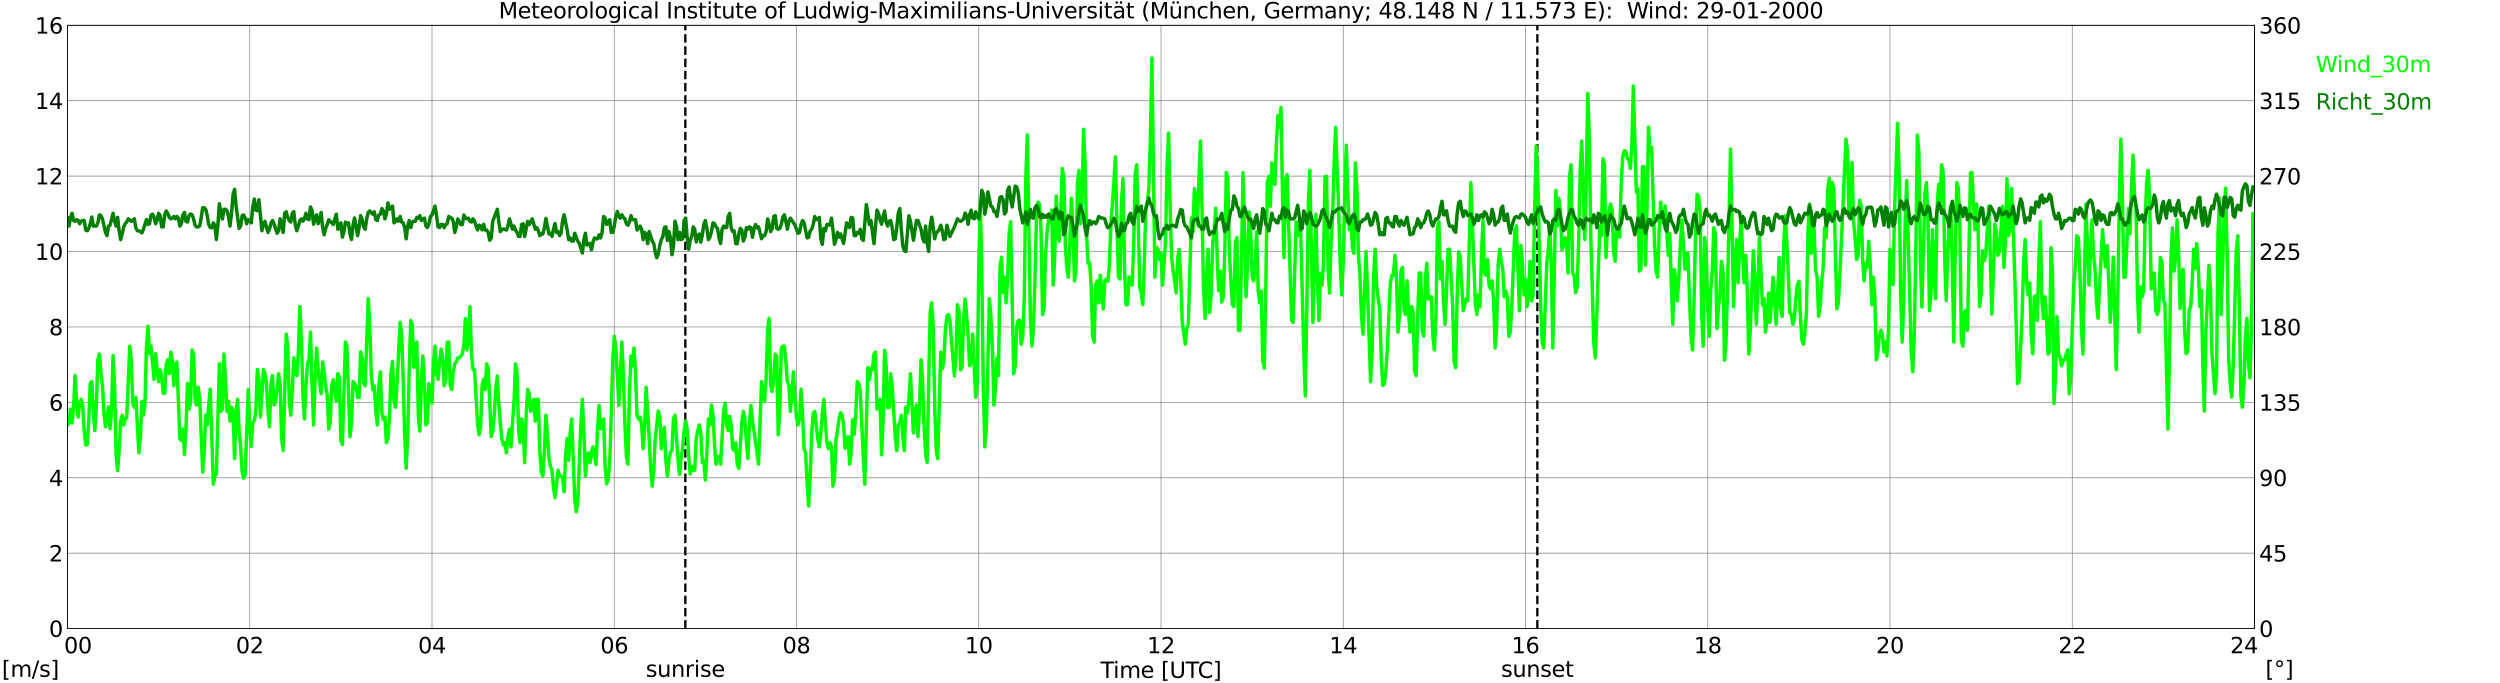 <?xml version="1.0" encoding="utf-8" standalone="no"?>
<!DOCTYPE svg PUBLIC "-//W3C//DTD SVG 1.1//EN"
  "http://www.w3.org/Graphics/SVG/1.1/DTD/svg11.dtd">
<svg xmlns:xlink="http://www.w3.org/1999/xlink" width="1085.4pt" height="296.64pt" viewBox="0 0 1085.4 296.64" xmlns="http://www.w3.org/2000/svg" version="1.1">
 <defs>
  <style type="text/css">*{stroke-linejoin: round; stroke-linecap: butt}</style>
 </defs>
 <g id="figure_1">
  <g id="patch_1">
   <path d="M 0 296.64 
L 1085.4 296.64 
L 1085.4 0 
L 0 0 
z
" style="fill: #ffffff"/>
  </g>
  <g id="axes_1">
   <g id="patch_2">
    <path d="M 29.306 272.909 
L 978.814 272.909 
L 978.814 10.976 
L 29.306 10.976 
z
" style="fill: #ffffff"/>
   </g>
   <g id="patch_3">
    <path d="M 978.814 272.909 
L 978.814 272.909 
L 978.814 10.976 
L 978.814 10.976 
z
" clip-path="url(#p790fa8f4b0)" style="fill: #d3d3d3; opacity: 0.25; stroke: #d3d3d3; stroke-linejoin: miter"/>
   </g>
   <g id="matplotlib.axis_1">
    <g id="xtick_1">
     <g id="line2d_1">
      <path d="M 29.306 272.909 
L 29.306 10.976 
" clip-path="url(#p790fa8f4b0)" style="fill: none; stroke: #808080; stroke-width: 0.3; stroke-linecap: square"/>
     </g>
     <g id="line2d_2"/>
     <g id="text_1">
      <!--    00 -->
      <g transform="translate(18.733 283.627) scale(0.095 -0.095)">
       <defs>
        <path id="DejaVuSans-20" transform="scale(0.016)"/>
        <path id="DejaVuSans-30" d="M 2034 4250 
Q 1547 4250 1301 3770 
Q 1056 3291 1056 2328 
Q 1056 1369 1301 889 
Q 1547 409 2034 409 
Q 2525 409 2770 889 
Q 3016 1369 3016 2328 
Q 3016 3291 2770 3770 
Q 2525 4250 2034 4250 
z
M 2034 4750 
Q 2819 4750 3233 4129 
Q 3647 3509 3647 2328 
Q 3647 1150 3233 529 
Q 2819 -91 2034 -91 
Q 1250 -91 836 529 
Q 422 1150 422 2328 
Q 422 3509 836 4129 
Q 1250 4750 2034 4750 
z
" transform="scale(0.016)"/>
       </defs>
       <use xlink:href="#DejaVuSans-20"/>
       <use xlink:href="#DejaVuSans-20" transform="translate(31.787 0)"/>
       <use xlink:href="#DejaVuSans-20" transform="translate(63.574 0)"/>
       <use xlink:href="#DejaVuSans-30" transform="translate(95.361 0)"/>
       <use xlink:href="#DejaVuSans-30" transform="translate(158.984 0)"/>
      </g>
     </g>
    </g>
    <g id="xtick_2">
     <g id="line2d_3">
      <path d="M 108.431 272.909 
L 108.431 10.976 
" clip-path="url(#p790fa8f4b0)" style="fill: none; stroke: #808080; stroke-width: 0.3; stroke-linecap: square"/>
     </g>
     <g id="line2d_4"/>
     <g id="text_2">
      <!-- 02 -->
      <g transform="translate(102.387 283.627) scale(0.095 -0.095)">
       <defs>
        <path id="DejaVuSans-32" d="M 1228 531 
L 3431 531 
L 3431 0 
L 469 0 
L 469 531 
Q 828 903 1448 1529 
Q 2069 2156 2228 2338 
Q 2531 2678 2651 2914 
Q 2772 3150 2772 3378 
Q 2772 3750 2511 3984 
Q 2250 4219 1831 4219 
Q 1534 4219 1204 4116 
Q 875 4013 500 3803 
L 500 4441 
Q 881 4594 1212 4672 
Q 1544 4750 1819 4750 
Q 2544 4750 2975 4387 
Q 3406 4025 3406 3419 
Q 3406 3131 3298 2873 
Q 3191 2616 2906 2266 
Q 2828 2175 2409 1742 
Q 1991 1309 1228 531 
z
" transform="scale(0.016)"/>
       </defs>
       <use xlink:href="#DejaVuSans-30"/>
       <use xlink:href="#DejaVuSans-32" transform="translate(63.623 0)"/>
      </g>
     </g>
    </g>
    <g id="xtick_3">
     <g id="line2d_5">
      <path d="M 187.557 272.909 
L 187.557 10.976 
" clip-path="url(#p790fa8f4b0)" style="fill: none; stroke: #808080; stroke-width: 0.3; stroke-linecap: square"/>
     </g>
     <g id="line2d_6"/>
     <g id="text_3">
      <!-- 04 -->
      <g transform="translate(181.513 283.627) scale(0.095 -0.095)">
       <defs>
        <path id="DejaVuSans-34" d="M 2419 4116 
L 825 1625 
L 2419 1625 
L 2419 4116 
z
M 2253 4666 
L 3047 4666 
L 3047 1625 
L 3713 1625 
L 3713 1100 
L 3047 1100 
L 3047 0 
L 2419 0 
L 2419 1100 
L 313 1100 
L 313 1709 
L 2253 4666 
z
" transform="scale(0.016)"/>
       </defs>
       <use xlink:href="#DejaVuSans-30"/>
       <use xlink:href="#DejaVuSans-34" transform="translate(63.623 0)"/>
      </g>
     </g>
    </g>
    <g id="xtick_4">
     <g id="line2d_7">
      <path d="M 266.683 272.909 
L 266.683 10.976 
" clip-path="url(#p790fa8f4b0)" style="fill: none; stroke: #808080; stroke-width: 0.3; stroke-linecap: square"/>
     </g>
     <g id="line2d_8"/>
     <g id="text_4">
      <!-- 06 -->
      <g transform="translate(260.638 283.627) scale(0.095 -0.095)">
       <defs>
        <path id="DejaVuSans-36" d="M 2113 2584 
Q 1688 2584 1439 2293 
Q 1191 2003 1191 1497 
Q 1191 994 1439 701 
Q 1688 409 2113 409 
Q 2538 409 2786 701 
Q 3034 994 3034 1497 
Q 3034 2003 2786 2293 
Q 2538 2584 2113 2584 
z
M 3366 4563 
L 3366 3988 
Q 3128 4100 2886 4159 
Q 2644 4219 2406 4219 
Q 1781 4219 1451 3797 
Q 1122 3375 1075 2522 
Q 1259 2794 1537 2939 
Q 1816 3084 2150 3084 
Q 2853 3084 3261 2657 
Q 3669 2231 3669 1497 
Q 3669 778 3244 343 
Q 2819 -91 2113 -91 
Q 1303 -91 875 529 
Q 447 1150 447 2328 
Q 447 3434 972 4092 
Q 1497 4750 2381 4750 
Q 2619 4750 2861 4703 
Q 3103 4656 3366 4563 
z
" transform="scale(0.016)"/>
       </defs>
       <use xlink:href="#DejaVuSans-30"/>
       <use xlink:href="#DejaVuSans-36" transform="translate(63.623 0)"/>
      </g>
     </g>
    </g>
    <g id="xtick_5">
     <g id="line2d_9">
      <path d="M 345.808 272.909 
L 345.808 10.976 
" clip-path="url(#p790fa8f4b0)" style="fill: none; stroke: #808080; stroke-width: 0.3; stroke-linecap: square"/>
     </g>
     <g id="line2d_10"/>
     <g id="text_5">
      <!-- 08 -->
      <g transform="translate(339.764 283.627) scale(0.095 -0.095)">
       <defs>
        <path id="DejaVuSans-38" d="M 2034 2216 
Q 1584 2216 1326 1975 
Q 1069 1734 1069 1313 
Q 1069 891 1326 650 
Q 1584 409 2034 409 
Q 2484 409 2743 651 
Q 3003 894 3003 1313 
Q 3003 1734 2745 1975 
Q 2488 2216 2034 2216 
z
M 1403 2484 
Q 997 2584 770 2862 
Q 544 3141 544 3541 
Q 544 4100 942 4425 
Q 1341 4750 2034 4750 
Q 2731 4750 3128 4425 
Q 3525 4100 3525 3541 
Q 3525 3141 3298 2862 
Q 3072 2584 2669 2484 
Q 3125 2378 3379 2068 
Q 3634 1759 3634 1313 
Q 3634 634 3220 271 
Q 2806 -91 2034 -91 
Q 1263 -91 848 271 
Q 434 634 434 1313 
Q 434 1759 690 2068 
Q 947 2378 1403 2484 
z
M 1172 3481 
Q 1172 3119 1398 2916 
Q 1625 2713 2034 2713 
Q 2441 2713 2670 2916 
Q 2900 3119 2900 3481 
Q 2900 3844 2670 4047 
Q 2441 4250 2034 4250 
Q 1625 4250 1398 4047 
Q 1172 3844 1172 3481 
z
" transform="scale(0.016)"/>
       </defs>
       <use xlink:href="#DejaVuSans-30"/>
       <use xlink:href="#DejaVuSans-38" transform="translate(63.623 0)"/>
      </g>
     </g>
    </g>
    <g id="xtick_6">
     <g id="line2d_11">
      <path d="M 424.934 272.909 
L 424.934 10.976 
" clip-path="url(#p790fa8f4b0)" style="fill: none; stroke: #808080; stroke-width: 0.3; stroke-linecap: square"/>
     </g>
     <g id="line2d_12"/>
     <g id="text_6">
      <!-- 10 -->
      <g transform="translate(418.89 283.627) scale(0.095 -0.095)">
       <defs>
        <path id="DejaVuSans-31" d="M 794 531 
L 1825 531 
L 1825 4091 
L 703 3866 
L 703 4441 
L 1819 4666 
L 2450 4666 
L 2450 531 
L 3481 531 
L 3481 0 
L 794 0 
L 794 531 
z
" transform="scale(0.016)"/>
       </defs>
       <use xlink:href="#DejaVuSans-31"/>
       <use xlink:href="#DejaVuSans-30" transform="translate(63.623 0)"/>
      </g>
     </g>
    </g>
    <g id="xtick_7">
     <g id="line2d_13">
      <path d="M 504.06 272.909 
L 504.06 10.976 
" clip-path="url(#p790fa8f4b0)" style="fill: none; stroke: #808080; stroke-width: 0.3; stroke-linecap: square"/>
     </g>
     <g id="line2d_14"/>
     <g id="text_7">
      <!-- 12 -->
      <g transform="translate(498.015 283.627) scale(0.095 -0.095)">
       <use xlink:href="#DejaVuSans-31"/>
       <use xlink:href="#DejaVuSans-32" transform="translate(63.623 0)"/>
      </g>
     </g>
    </g>
    <g id="xtick_8">
     <g id="line2d_15">
      <path d="M 583.185 272.909 
L 583.185 10.976 
" clip-path="url(#p790fa8f4b0)" style="fill: none; stroke: #808080; stroke-width: 0.3; stroke-linecap: square"/>
     </g>
     <g id="line2d_16"/>
     <g id="text_8">
      <!-- 14 -->
      <g transform="translate(577.141 283.627) scale(0.095 -0.095)">
       <use xlink:href="#DejaVuSans-31"/>
       <use xlink:href="#DejaVuSans-34" transform="translate(63.623 0)"/>
      </g>
     </g>
    </g>
    <g id="xtick_9">
     <g id="line2d_17">
      <path d="M 662.311 272.909 
L 662.311 10.976 
" clip-path="url(#p790fa8f4b0)" style="fill: none; stroke: #808080; stroke-width: 0.3; stroke-linecap: square"/>
     </g>
     <g id="line2d_18"/>
     <g id="text_9">
      <!-- 16 -->
      <g transform="translate(656.267 283.627) scale(0.095 -0.095)">
       <use xlink:href="#DejaVuSans-31"/>
       <use xlink:href="#DejaVuSans-36" transform="translate(63.623 0)"/>
      </g>
     </g>
    </g>
    <g id="xtick_10">
     <g id="line2d_19">
      <path d="M 741.437 272.909 
L 741.437 10.976 
" clip-path="url(#p790fa8f4b0)" style="fill: none; stroke: #808080; stroke-width: 0.3; stroke-linecap: square"/>
     </g>
     <g id="line2d_20"/>
     <g id="text_10">
      <!-- 18 -->
      <g transform="translate(735.392 283.627) scale(0.095 -0.095)">
       <use xlink:href="#DejaVuSans-31"/>
       <use xlink:href="#DejaVuSans-38" transform="translate(63.623 0)"/>
      </g>
     </g>
    </g>
    <g id="xtick_11">
     <g id="line2d_21">
      <path d="M 820.562 272.909 
L 820.562 10.976 
" clip-path="url(#p790fa8f4b0)" style="fill: none; stroke: #808080; stroke-width: 0.3; stroke-linecap: square"/>
     </g>
     <g id="line2d_22"/>
     <g id="text_11">
      <!-- 20 -->
      <g transform="translate(814.518 283.627) scale(0.095 -0.095)">
       <use xlink:href="#DejaVuSans-32"/>
       <use xlink:href="#DejaVuSans-30" transform="translate(63.623 0)"/>
      </g>
     </g>
    </g>
    <g id="xtick_12">
     <g id="line2d_23">
      <path d="M 899.688 272.909 
L 899.688 10.976 
" clip-path="url(#p790fa8f4b0)" style="fill: none; stroke: #808080; stroke-width: 0.3; stroke-linecap: square"/>
     </g>
     <g id="line2d_24"/>
     <g id="text_12">
      <!-- 22 -->
      <g transform="translate(893.644 283.627) scale(0.095 -0.095)">
       <use xlink:href="#DejaVuSans-32"/>
       <use xlink:href="#DejaVuSans-32" transform="translate(63.623 0)"/>
      </g>
     </g>
    </g>
    <g id="xtick_13">
     <g id="line2d_25">
      <path d="M 978.814 272.909 
L 978.814 10.976 
" clip-path="url(#p790fa8f4b0)" style="fill: none; stroke: #808080; stroke-width: 0.3; stroke-linecap: square"/>
     </g>
     <g id="line2d_26"/>
     <g id="text_13">
      <!-- 24    -->
      <g transform="translate(968.241 283.627) scale(0.095 -0.095)">
       <use xlink:href="#DejaVuSans-32"/>
       <use xlink:href="#DejaVuSans-34" transform="translate(63.623 0)"/>
       <use xlink:href="#DejaVuSans-20" transform="translate(127.246 0)"/>
       <use xlink:href="#DejaVuSans-20" transform="translate(159.033 0)"/>
       <use xlink:href="#DejaVuSans-20" transform="translate(190.82 0)"/>
      </g>
     </g>
    </g>
    <g id="text_14">
     <!-- Time [UTC] -->
     <g transform="translate(477.806 294.322) scale(0.095 -0.095)">
      <defs>
       <path id="DejaVuSans-54" d="M -19 4666 
L 3928 4666 
L 3928 4134 
L 2272 4134 
L 2272 0 
L 1638 0 
L 1638 4134 
L -19 4134 
L -19 4666 
z
" transform="scale(0.016)"/>
       <path id="DejaVuSans-69" d="M 603 3500 
L 1178 3500 
L 1178 0 
L 603 0 
L 603 3500 
z
M 603 4863 
L 1178 4863 
L 1178 4134 
L 603 4134 
L 603 4863 
z
" transform="scale(0.016)"/>
       <path id="DejaVuSans-6d" d="M 3328 2828 
Q 3544 3216 3844 3400 
Q 4144 3584 4550 3584 
Q 5097 3584 5394 3201 
Q 5691 2819 5691 2113 
L 5691 0 
L 5113 0 
L 5113 2094 
Q 5113 2597 4934 2840 
Q 4756 3084 4391 3084 
Q 3944 3084 3684 2787 
Q 3425 2491 3425 1978 
L 3425 0 
L 2847 0 
L 2847 2094 
Q 2847 2600 2669 2842 
Q 2491 3084 2119 3084 
Q 1678 3084 1418 2786 
Q 1159 2488 1159 1978 
L 1159 0 
L 581 0 
L 581 3500 
L 1159 3500 
L 1159 2956 
Q 1356 3278 1631 3431 
Q 1906 3584 2284 3584 
Q 2666 3584 2933 3390 
Q 3200 3197 3328 2828 
z
" transform="scale(0.016)"/>
       <path id="DejaVuSans-65" d="M 3597 1894 
L 3597 1613 
L 953 1613 
Q 991 1019 1311 708 
Q 1631 397 2203 397 
Q 2534 397 2845 478 
Q 3156 559 3463 722 
L 3463 178 
Q 3153 47 2828 -22 
Q 2503 -91 2169 -91 
Q 1331 -91 842 396 
Q 353 884 353 1716 
Q 353 2575 817 3079 
Q 1281 3584 2069 3584 
Q 2775 3584 3186 3129 
Q 3597 2675 3597 1894 
z
M 3022 2063 
Q 3016 2534 2758 2815 
Q 2500 3097 2075 3097 
Q 1594 3097 1305 2825 
Q 1016 2553 972 2059 
L 3022 2063 
z
" transform="scale(0.016)"/>
       <path id="DejaVuSans-5b" d="M 550 4863 
L 1875 4863 
L 1875 4416 
L 1125 4416 
L 1125 -397 
L 1875 -397 
L 1875 -844 
L 550 -844 
L 550 4863 
z
" transform="scale(0.016)"/>
       <path id="DejaVuSans-55" d="M 556 4666 
L 1191 4666 
L 1191 1831 
Q 1191 1081 1462 751 
Q 1734 422 2344 422 
Q 2950 422 3222 751 
Q 3494 1081 3494 1831 
L 3494 4666 
L 4128 4666 
L 4128 1753 
Q 4128 841 3676 375 
Q 3225 -91 2344 -91 
Q 1459 -91 1007 375 
Q 556 841 556 1753 
L 556 4666 
z
" transform="scale(0.016)"/>
       <path id="DejaVuSans-43" d="M 4122 4306 
L 4122 3641 
Q 3803 3938 3442 4084 
Q 3081 4231 2675 4231 
Q 1875 4231 1450 3742 
Q 1025 3253 1025 2328 
Q 1025 1406 1450 917 
Q 1875 428 2675 428 
Q 3081 428 3442 575 
Q 3803 722 4122 1019 
L 4122 359 
Q 3791 134 3420 21 
Q 3050 -91 2638 -91 
Q 1578 -91 968 557 
Q 359 1206 359 2328 
Q 359 3453 968 4101 
Q 1578 4750 2638 4750 
Q 3056 4750 3426 4639 
Q 3797 4528 4122 4306 
z
" transform="scale(0.016)"/>
       <path id="DejaVuSans-5d" d="M 1947 4863 
L 1947 -844 
L 622 -844 
L 622 -397 
L 1369 -397 
L 1369 4416 
L 622 4416 
L 622 4863 
L 1947 4863 
z
" transform="scale(0.016)"/>
      </defs>
      <use xlink:href="#DejaVuSans-54"/>
      <use xlink:href="#DejaVuSans-69" transform="translate(57.959 0)"/>
      <use xlink:href="#DejaVuSans-6d" transform="translate(85.742 0)"/>
      <use xlink:href="#DejaVuSans-65" transform="translate(183.154 0)"/>
      <use xlink:href="#DejaVuSans-20" transform="translate(244.678 0)"/>
      <use xlink:href="#DejaVuSans-5b" transform="translate(276.465 0)"/>
      <use xlink:href="#DejaVuSans-55" transform="translate(315.479 0)"/>
      <use xlink:href="#DejaVuSans-54" transform="translate(388.672 0)"/>
      <use xlink:href="#DejaVuSans-43" transform="translate(443.881 0)"/>
      <use xlink:href="#DejaVuSans-5d" transform="translate(513.705 0)"/>
     </g>
    </g>
   </g>
   <g id="matplotlib.axis_2">
    <g id="ytick_1">
     <g id="line2d_27">
      <path d="M 29.306 272.909 
L 978.814 272.909 
" clip-path="url(#p790fa8f4b0)" style="fill: none; stroke: #808080; stroke-width: 0.3; stroke-linecap: square"/>
     </g>
     <g id="line2d_28"/>
     <g id="text_15">
      <!-- 0 -->
      <g transform="translate(21.261 276.518) scale(0.095 -0.095)">
       <use xlink:href="#DejaVuSans-30"/>
      </g>
     </g>
    </g>
    <g id="ytick_2">
     <g id="line2d_29">
      <path d="M 29.306 240.167 
L 978.814 240.167 
" clip-path="url(#p790fa8f4b0)" style="fill: none; stroke: #808080; stroke-width: 0.3; stroke-linecap: square"/>
     </g>
     <g id="line2d_30"/>
     <g id="text_16">
      <!-- 2 -->
      <g transform="translate(21.261 243.776) scale(0.095 -0.095)">
       <use xlink:href="#DejaVuSans-32"/>
      </g>
     </g>
    </g>
    <g id="ytick_3">
     <g id="line2d_31">
      <path d="M 29.306 207.426 
L 978.814 207.426 
" clip-path="url(#p790fa8f4b0)" style="fill: none; stroke: #808080; stroke-width: 0.3; stroke-linecap: square"/>
     </g>
     <g id="line2d_32"/>
     <g id="text_17">
      <!-- 4 -->
      <g transform="translate(21.261 211.035) scale(0.095 -0.095)">
       <use xlink:href="#DejaVuSans-34"/>
      </g>
     </g>
    </g>
    <g id="ytick_4">
     <g id="line2d_33">
      <path d="M 29.306 174.684 
L 978.814 174.684 
" clip-path="url(#p790fa8f4b0)" style="fill: none; stroke: #808080; stroke-width: 0.3; stroke-linecap: square"/>
     </g>
     <g id="line2d_34"/>
     <g id="text_18">
      <!-- 6 -->
      <g transform="translate(21.261 178.293) scale(0.095 -0.095)">
       <use xlink:href="#DejaVuSans-36"/>
      </g>
     </g>
    </g>
    <g id="ytick_5">
     <g id="line2d_35">
      <path d="M 29.306 141.942 
L 978.814 141.942 
" clip-path="url(#p790fa8f4b0)" style="fill: none; stroke: #808080; stroke-width: 0.3; stroke-linecap: square"/>
     </g>
     <g id="line2d_36"/>
     <g id="text_19">
      <!-- 8 -->
      <g transform="translate(21.261 145.551) scale(0.095 -0.095)">
       <use xlink:href="#DejaVuSans-38"/>
      </g>
     </g>
    </g>
    <g id="ytick_6">
     <g id="line2d_37">
      <path d="M 29.306 109.201 
L 978.814 109.201 
" clip-path="url(#p790fa8f4b0)" style="fill: none; stroke: #808080; stroke-width: 0.3; stroke-linecap: square"/>
     </g>
     <g id="line2d_38"/>
     <g id="text_20">
      <!-- 10 -->
      <g transform="translate(15.217 112.81) scale(0.095 -0.095)">
       <use xlink:href="#DejaVuSans-31"/>
       <use xlink:href="#DejaVuSans-30" transform="translate(63.623 0)"/>
      </g>
     </g>
    </g>
    <g id="ytick_7">
     <g id="line2d_39">
      <path d="M 29.306 76.459 
L 978.814 76.459 
" clip-path="url(#p790fa8f4b0)" style="fill: none; stroke: #808080; stroke-width: 0.3; stroke-linecap: square"/>
     </g>
     <g id="line2d_40"/>
     <g id="text_21">
      <!-- 12 -->
      <g transform="translate(15.217 80.068) scale(0.095 -0.095)">
       <use xlink:href="#DejaVuSans-31"/>
       <use xlink:href="#DejaVuSans-32" transform="translate(63.623 0)"/>
      </g>
     </g>
    </g>
    <g id="ytick_8">
     <g id="line2d_41">
      <path d="M 29.306 43.717 
L 978.814 43.717 
" clip-path="url(#p790fa8f4b0)" style="fill: none; stroke: #808080; stroke-width: 0.3; stroke-linecap: square"/>
     </g>
     <g id="line2d_42"/>
     <g id="text_22">
      <!-- 14 -->
      <g transform="translate(15.217 47.327) scale(0.095 -0.095)">
       <use xlink:href="#DejaVuSans-31"/>
       <use xlink:href="#DejaVuSans-34" transform="translate(63.623 0)"/>
      </g>
     </g>
    </g>
    <g id="ytick_9">
     <g id="line2d_43">
      <path d="M 29.306 10.976 
L 978.814 10.976 
" clip-path="url(#p790fa8f4b0)" style="fill: none; stroke: #808080; stroke-width: 0.3; stroke-linecap: square"/>
     </g>
     <g id="line2d_44"/>
     <g id="text_23">
      <!-- 16 -->
      <g transform="translate(15.217 14.585) scale(0.095 -0.095)">
       <use xlink:href="#DejaVuSans-31"/>
       <use xlink:href="#DejaVuSans-36" transform="translate(63.623 0)"/>
      </g>
     </g>
    </g>
   </g>
   <g id="line2d_45">
    <path d="M 297.542 272.909 
L 297.542 10.976 
" clip-path="url(#p790fa8f4b0)" style="fill: none; stroke-dasharray: 3.7,1.6; stroke-dashoffset: 0; stroke: #000000"/>
   </g>
   <g id="line2d_46">
    <path d="M 667.454 272.909 
L 667.454 10.976 
" clip-path="url(#p790fa8f4b0)" style="fill: none; stroke-dasharray: 3.7,1.6; stroke-dashoffset: 0; stroke: #000000"/>
   </g>
   <g id="line2d_47">
    <path d="M 29.306 184.506 
L 29.965 183.524 
L 30.625 177.631 
L 31.284 183.688 
L 31.943 176.812 
L 32.603 163.061 
L 33.262 175.175 
L 33.921 181.069 
L 34.581 175.011 
L 35.24 173.374 
L 35.9 175.83 
L 36.559 187.126 
L 37.218 193.183 
L 37.878 193.019 
L 38.537 182.869 
L 39.197 166.498 
L 39.856 165.68 
L 40.515 179.268 
L 41.175 186.962 
L 41.834 175.994 
L 42.493 156.185 
L 43.153 153.729 
L 43.812 161.424 
L 44.472 167.317 
L 45.131 179.268 
L 45.79 185.325 
L 47.109 176.648 
L 47.768 186.143 
L 48.428 178.449 
L 49.087 154.384 
L 49.747 166.826 
L 50.406 197.439 
L 51.065 204.315 
L 51.725 195.639 
L 52.384 182.869 
L 53.043 180.25 
L 53.703 184.506 
L 54.362 182.051 
L 55.022 181.069 
L 56.34 150.291 
L 57 156.349 
L 57.659 175.011 
L 58.319 176.812 
L 58.978 172.556 
L 60.297 196.621 
L 60.956 189.745 
L 61.615 174.356 
L 62.275 180.25 
L 62.934 175.175 
L 63.594 150.291 
L 64.253 141.615 
L 64.912 153.566 
L 65.572 150.291 
L 66.89 164.698 
L 67.55 153.566 
L 68.209 160.441 
L 68.869 165.68 
L 69.528 160.605 
L 70.187 163.224 
L 70.847 170.755 
L 71.506 170.755 
L 72.166 157.986 
L 72.825 156.185 
L 73.484 162.242 
L 74.144 152.911 
L 74.803 156.349 
L 75.462 167.481 
L 76.122 158.804 
L 76.781 157.167 
L 78.1 190.4 
L 78.759 191.218 
L 79.419 186.307 
L 80.078 197.276 
L 80.737 186.307 
L 81.397 166.498 
L 82.056 177.631 
L 82.716 175.011 
L 83.375 151.928 
L 84.034 153.729 
L 84.694 173.374 
L 85.353 175.83 
L 86.013 168.136 
L 86.672 172.556 
L 87.991 204.97 
L 88.65 195.639 
L 89.309 180.25 
L 89.969 184.506 
L 90.628 175.994 
L 91.288 168.954 
L 92.606 210.209 
L 93.266 206.934 
L 93.925 205.788 
L 95.244 157.986 
L 95.903 178.613 
L 96.563 177.631 
L 97.222 153.729 
L 97.881 164.043 
L 98.541 178.613 
L 99.2 174.193 
L 99.86 182.869 
L 100.519 176.812 
L 101.178 178.449 
L 101.838 199.076 
L 102.497 178.449 
L 103.156 173.374 
L 103.816 187.781 
L 104.475 193.838 
L 105.135 204.97 
L 105.794 207.589 
L 106.453 205.952 
L 107.772 169.118 
L 108.431 185.325 
L 109.091 193.838 
L 109.75 183.524 
L 110.41 182.706 
L 111.069 178.449 
L 111.728 160.441 
L 112.388 164.698 
L 113.047 181.069 
L 113.707 171.573 
L 114.366 160.441 
L 115.025 162.242 
L 115.685 166.498 
L 116.344 178.449 
L 117.003 185.325 
L 117.663 166.498 
L 118.322 163.061 
L 118.982 175.83 
L 119.641 174.193 
L 120.3 169.118 
L 120.96 162.242 
L 121.619 166.498 
L 122.278 190.564 
L 122.938 195.639 
L 124.257 145.053 
L 124.916 150.291 
L 125.575 173.374 
L 126.235 180.25 
L 126.894 169.936 
L 127.553 155.366 
L 128.213 161.587 
L 128.872 163.061 
L 129.532 152.747 
L 130.191 133.102 
L 130.85 147.672 
L 131.51 171.573 
L 132.169 181.887 
L 132.829 167.808 
L 133.488 157.986 
L 134.147 156.185 
L 134.807 144.234 
L 135.466 166.335 
L 136.125 184.506 
L 136.785 165.68 
L 137.444 151.11 
L 138.104 159.786 
L 138.763 166.498 
L 139.422 170.919 
L 140.082 157.167 
L 140.741 161.424 
L 141.4 167.481 
L 142.06 171.737 
L 142.719 186.307 
L 143.379 182.869 
L 144.038 167.317 
L 144.697 164.861 
L 146.016 174.193 
L 146.676 162.242 
L 147.335 163.879 
L 147.994 191.382 
L 148.654 193.019 
L 149.972 148.491 
L 150.632 150.291 
L 151.951 189.581 
L 152.61 183.524 
L 153.269 165.68 
L 153.929 166.498 
L 154.588 168.136 
L 155.247 172.556 
L 155.907 172.556 
L 156.566 152.747 
L 157.226 155.366 
L 157.885 166.498 
L 158.544 167.481 
L 159.863 129.664 
L 160.523 140.96 
L 161.182 162.242 
L 161.841 169.118 
L 162.501 167.481 
L 163.16 178.613 
L 163.819 184.506 
L 164.479 167.481 
L 165.138 161.424 
L 165.798 179.431 
L 166.457 182.051 
L 167.116 181.069 
L 167.776 192.201 
L 168.435 190.4 
L 169.094 181.069 
L 169.754 162.242 
L 170.413 157.003 
L 171.073 174.193 
L 171.732 176.812 
L 172.391 166.498 
L 173.71 139.978 
L 174.37 145.053 
L 175.029 163.879 
L 175.688 188.763 
L 176.348 203.333 
L 177.007 189.581 
L 177.666 160.441 
L 178.326 139.159 
L 178.985 140.796 
L 179.645 159.459 
L 180.304 151.928 
L 180.963 148.491 
L 181.623 180.905 
L 182.282 187.126 
L 182.941 164.043 
L 183.601 154.548 
L 184.26 165.68 
L 184.92 184.506 
L 185.579 183.524 
L 186.238 166.498 
L 187.557 175.011 
L 188.217 157.003 
L 188.876 150.291 
L 189.535 162.242 
L 190.195 164.698 
L 190.854 156.84 
L 191.513 151.601 
L 192.173 154.548 
L 192.832 167.481 
L 193.492 164.861 
L 194.151 148.654 
L 194.81 148.491 
L 195.47 167.481 
L 196.129 169.118 
L 196.788 161.424 
L 197.448 157.986 
L 198.107 157.167 
L 198.767 155.366 
L 199.426 155.366 
L 200.745 153.729 
L 201.404 149.473 
L 202.063 138.341 
L 202.723 151.928 
L 203.382 146.853 
L 204.042 133.102 
L 204.701 153.566 
L 205.36 160.441 
L 206.02 160.441 
L 207.339 183.524 
L 207.998 188.763 
L 208.657 185.325 
L 209.317 167.317 
L 209.976 164.698 
L 210.635 169.118 
L 211.295 157.986 
L 211.954 159.623 
L 213.273 189.581 
L 213.932 186.962 
L 214.592 180.25 
L 215.251 168.954 
L 215.91 163.224 
L 216.57 175.175 
L 217.229 183.688 
L 217.889 190.564 
L 218.548 193.183 
L 219.207 192.201 
L 219.867 196.621 
L 220.526 189.745 
L 221.186 186.307 
L 221.845 194.001 
L 223.164 174.193 
L 223.823 157.986 
L 224.482 162.242 
L 225.142 186.962 
L 225.801 192.201 
L 226.461 181.887 
L 227.12 185.325 
L 227.779 200.877 
L 228.439 180.25 
L 229.098 169.118 
L 229.757 170.755 
L 230.417 178.613 
L 231.076 176.812 
L 231.736 173.374 
L 232.395 182.869 
L 233.054 173.374 
L 233.714 173.374 
L 234.373 195.639 
L 235.033 205.134 
L 235.692 206.771 
L 236.351 195.639 
L 237.011 180.25 
L 237.67 187.944 
L 238.329 199.076 
L 238.989 202.514 
L 239.648 204.151 
L 240.308 211.846 
L 240.967 216.102 
L 242.286 204.151 
L 242.945 206.771 
L 243.604 206.771 
L 244.264 207.589 
L 244.923 213.483 
L 245.583 197.276 
L 246.242 190.4 
L 246.901 199.895 
L 247.561 187.781 
L 248.22 181.887 
L 249.539 216.757 
L 250.198 222.159 
L 250.858 217.903 
L 252.176 184.506 
L 252.836 173.374 
L 253.495 187.944 
L 254.155 206.771 
L 254.814 198.258 
L 255.473 196.621 
L 256.133 200.877 
L 256.792 196.621 
L 257.451 194.001 
L 258.111 198.258 
L 258.77 201.696 
L 259.43 186.307 
L 260.089 175.994 
L 260.748 186.143 
L 261.408 186.143 
L 262.067 181.887 
L 262.726 202.514 
L 263.386 210.045 
L 264.045 208.408 
L 264.705 200.877 
L 265.364 181.069 
L 266.023 156.349 
L 266.683 146.035 
L 267.342 150.291 
L 268.661 175.994 
L 269.98 148.491 
L 270.639 163.061 
L 271.298 183.688 
L 271.958 198.094 
L 272.617 201.532 
L 273.277 170.755 
L 273.936 154.548 
L 274.595 158.804 
L 275.255 151.11 
L 275.914 161.424 
L 276.573 180.25 
L 277.233 181.887 
L 277.892 181.069 
L 278.552 184.506 
L 279.211 194.82 
L 279.87 185.325 
L 280.53 168.136 
L 281.189 178.449 
L 282.508 203.333 
L 283.167 211.027 
L 283.827 204.315 
L 284.486 190.564 
L 285.805 178.449 
L 286.464 181.069 
L 287.124 194.82 
L 287.783 187.944 
L 288.442 185.489 
L 289.102 200.059 
L 289.761 206.771 
L 290.42 199.895 
L 291.08 196.457 
L 291.739 195.639 
L 292.399 181.887 
L 293.058 180.25 
L 294.377 199.895 
L 295.036 205.952 
L 295.696 199.076 
L 296.355 194.656 
L 297.014 186.962 
L 297.674 182.706 
L 298.333 186.143 
L 298.992 197.276 
L 299.652 205.788 
L 300.311 202.514 
L 300.971 204.151 
L 301.63 204.151 
L 302.289 190.4 
L 302.949 186.962 
L 303.608 184.506 
L 304.267 187.944 
L 304.927 200.877 
L 305.586 199.895 
L 306.246 208.408 
L 306.905 196.457 
L 307.564 181.887 
L 308.224 184.506 
L 308.883 175.83 
L 309.543 180.086 
L 310.202 192.201 
L 310.861 201.532 
L 311.521 198.258 
L 312.18 198.094 
L 312.839 201.532 
L 314.158 178.449 
L 314.818 175.011 
L 315.477 184.343 
L 316.136 186.962 
L 316.796 180.741 
L 317.455 184.506 
L 318.114 194.82 
L 318.774 195.639 
L 319.433 192.201 
L 320.093 201.696 
L 320.752 203.333 
L 322.071 183.688 
L 322.73 178.613 
L 323.39 182.051 
L 324.049 192.201 
L 324.708 199.076 
L 325.368 184.506 
L 326.027 175.994 
L 326.686 182.869 
L 327.346 187.126 
L 329.324 201.532 
L 330.643 165.68 
L 331.961 174.193 
L 332.621 164.698 
L 333.28 142.597 
L 333.94 138.177 
L 334.599 167.317 
L 335.258 169.936 
L 335.918 163.879 
L 336.577 153.729 
L 337.236 154.548 
L 337.896 188.763 
L 338.555 178.285 
L 339.215 151.11 
L 339.874 150.291 
L 340.533 150.291 
L 341.193 157.167 
L 341.852 165.68 
L 342.512 167.317 
L 343.171 178.613 
L 343.83 170.755 
L 344.49 161.424 
L 345.149 173.374 
L 345.808 181.069 
L 346.468 184.506 
L 347.127 181.887 
L 347.787 168.954 
L 348.446 179.759 
L 349.105 194.984 
L 349.765 196.457 
L 350.424 210.209 
L 351.083 219.704 
L 351.743 206.771 
L 352.402 188.763 
L 353.062 179.431 
L 353.721 178.613 
L 355.04 190.564 
L 355.699 194.001 
L 356.359 187.944 
L 357.018 179.431 
L 357.677 173.374 
L 358.337 183.688 
L 358.996 192.201 
L 359.655 194.82 
L 360.315 192.201 
L 360.974 193.838 
L 361.634 211.027 
L 362.293 207.589 
L 362.952 191.218 
L 363.612 186.962 
L 364.271 181.887 
L 364.93 179.268 
L 365.59 180.086 
L 366.249 184.506 
L 366.909 194.656 
L 368.227 189.581 
L 368.887 201.532 
L 369.546 196.457 
L 370.206 182.214 
L 370.865 188.599 
L 371.524 180.086 
L 372.184 165.68 
L 372.843 166.498 
L 373.502 169.936 
L 374.821 199.076 
L 375.481 210.209 
L 376.799 159.623 
L 377.459 164.861 
L 378.118 159.786 
L 378.777 160.605 
L 379.437 153.729 
L 380.096 152.911 
L 380.756 177.631 
L 381.415 173.374 
L 382.074 173.374 
L 382.734 197.439 
L 383.393 183.524 
L 384.053 152.092 
L 384.712 158.804 
L 385.371 176.976 
L 386.031 176.812 
L 386.69 162.242 
L 387.349 167.481 
L 388.668 189.581 
L 389.328 195.639 
L 389.987 184.506 
L 390.646 183.688 
L 391.306 180.25 
L 391.965 189.581 
L 392.624 195.639 
L 393.284 176.812 
L 393.943 179.431 
L 394.603 173.374 
L 395.262 162.242 
L 396.581 187.944 
L 397.24 178.449 
L 397.899 175.83 
L 398.559 189.581 
L 399.218 176.812 
L 399.878 156.185 
L 400.537 164.698 
L 401.196 185.325 
L 401.856 197.276 
L 402.515 200.713 
L 403.834 135.721 
L 404.493 131.465 
L 405.153 141.615 
L 405.812 175.994 
L 406.471 195.639 
L 407.131 199.076 
L 408.45 152.911 
L 409.109 160.114 
L 409.768 157.167 
L 410.428 143.416 
L 411.087 137.358 
L 411.746 136.54 
L 412.406 139.159 
L 414.384 163.224 
L 415.043 154.548 
L 415.703 132.283 
L 416.362 134.903 
L 417.022 160.605 
L 417.681 159.623 
L 418.34 139.159 
L 419 129.828 
L 419.659 136.54 
L 420.318 145.871 
L 420.978 158.804 
L 421.637 157.003 
L 422.297 145.053 
L 423.615 172.556 
L 424.275 166.498 
L 424.934 116.076 
L 425.593 86.936 
L 426.253 117.713 
L 426.912 167.481 
L 427.572 194.001 
L 428.231 186.307 
L 429.55 129.664 
L 430.209 137.358 
L 430.869 151.11 
L 431.528 175.83 
L 432.187 169.118 
L 432.847 155.366 
L 433.506 163.061 
L 434.165 116.076 
L 434.825 111.656 
L 435.484 127.045 
L 436.144 120.333 
L 436.803 131.465 
L 437.462 121.151 
L 438.122 101.506 
L 438.781 96.268 
L 440.1 162.242 
L 440.759 158.804 
L 441.419 141.779 
L 442.078 139.159 
L 442.737 139.159 
L 443.397 149.473 
L 444.056 146.035 
L 444.716 128.846 
L 445.375 76.623 
L 446.034 58.615 
L 447.353 137.522 
L 448.012 150.291 
L 448.672 142.597 
L 449.331 121.97 
L 449.991 93.812 
L 450.65 87.755 
L 451.309 88.573 
L 451.969 99.706 
L 452.628 136.54 
L 453.287 133.921 
L 453.947 110.838 
L 454.606 100.524 
L 455.266 95.449 
L 455.925 96.268 
L 456.584 91.193 
L 457.244 123.771 
L 457.903 112.475 
L 458.563 85.135 
L 459.222 99.706 
L 459.881 104.78 
L 460.541 92.011 
L 461.2 73.185 
L 461.859 76.623 
L 462.519 105.763 
L 463.178 116.895 
L 463.838 120.333 
L 464.497 105.763 
L 465.156 86.118 
L 465.816 98.068 
L 466.475 121.97 
L 467.134 117.713 
L 467.794 79.242 
L 468.453 74.003 
L 469.113 97.086 
L 469.772 86.936 
L 470.431 56.159 
L 471.091 71.548 
L 471.75 102.325 
L 472.409 114.276 
L 473.069 114.276 
L 473.728 123.771 
L 474.388 146.035 
L 475.047 148.491 
L 475.706 123.771 
L 476.366 121.97 
L 477.025 131.465 
L 477.685 119.514 
L 479.003 134.084 
L 479.663 121.97 
L 480.322 121.151 
L 480.981 122.134 
L 481.641 115.258 
L 482.3 97.25 
L 482.96 88.737 
L 484.278 68.11 
L 484.938 98.068 
L 485.597 120.333 
L 486.256 121.151 
L 486.916 87.755 
L 487.575 77.441 
L 488.235 116.895 
L 488.894 132.283 
L 489.553 132.283 
L 490.213 120.333 
L 490.872 120.333 
L 491.532 123.771 
L 492.191 107.4 
L 492.85 75.804 
L 493.51 71.548 
L 494.169 95.449 
L 494.828 124.589 
L 495.488 127.209 
L 496.147 132.283 
L 496.807 114.276 
L 497.466 90.374 
L 498.125 87.755 
L 498.785 81.861 
L 499.444 60.416 
L 500.103 25.218 
L 501.422 120.333 
L 502.082 107.4 
L 502.741 108.218 
L 503.4 112.638 
L 504.06 110.019 
L 504.719 123.771 
L 506.038 104.78 
L 506.697 71.548 
L 507.357 57.796 
L 508.016 89.392 
L 508.675 111.656 
L 509.335 117.713 
L 509.994 121.97 
L 510.654 127.209 
L 511.313 111.82 
L 511.972 108.382 
L 512.632 121.151 
L 513.291 139.978 
L 514.61 149.473 
L 515.269 142.597 
L 515.929 140.96 
L 517.247 94.631 
L 517.907 100.688 
L 518.566 81.861 
L 519.226 85.299 
L 519.885 97.25 
L 520.544 76.623 
L 521.204 61.234 
L 521.863 90.374 
L 522.522 125.408 
L 523.182 138.177 
L 523.841 120.333 
L 524.501 108.218 
L 525.16 135.721 
L 525.819 128.027 
L 526.479 106.581 
L 527.138 100.524 
L 527.797 90.374 
L 528.457 112.638 
L 529.116 126.226 
L 529.776 117.713 
L 530.435 131.137 
L 531.094 128.846 
L 531.754 109.201 
L 532.413 74.822 
L 533.073 77.441 
L 533.732 109.201 
L 534.391 121.806 
L 535.051 132.283 
L 535.71 133.102 
L 536.369 104.944 
L 537.029 103.143 
L 537.688 143.416 
L 538.348 143.416 
L 539.007 112.638 
L 539.666 74.986 
L 540.985 128.846 
L 541.644 114.276 
L 542.304 92.011 
L 542.963 99.706 
L 543.623 120.333 
L 544.282 121.97 
L 544.941 113.457 
L 545.601 100.524 
L 546.26 126.226 
L 546.919 131.465 
L 547.579 126.39 
L 548.238 156.349 
L 548.898 159.786 
L 549.557 125.408 
L 550.216 79.242 
L 550.876 76.623 
L 551.535 89.556 
L 552.195 70.729 
L 552.854 73.185 
L 553.513 80.061 
L 554.173 62.053 
L 554.832 50.102 
L 555.491 55.341 
L 556.151 46.664 
L 556.81 85.135 
L 557.47 111.82 
L 558.129 78.26 
L 558.788 75.804 
L 560.766 139.159 
L 561.426 139.978 
L 562.745 96.268 
L 563.404 102.325 
L 564.063 98.068 
L 564.723 100.688 
L 566.042 152.256 
L 566.701 171.901 
L 567.36 133.757 
L 568.02 88.573 
L 568.679 74.003 
L 569.998 139.978 
L 570.657 114.276 
L 571.317 92.993 
L 571.976 122.134 
L 572.635 139.159 
L 573.295 118.696 
L 573.954 123.771 
L 574.613 114.276 
L 575.273 76.623 
L 575.932 76.623 
L 576.592 116.895 
L 577.251 127.209 
L 577.91 104.944 
L 578.57 93.812 
L 579.229 70.565 
L 579.889 55.341 
L 581.207 91.193 
L 581.867 114.276 
L 582.526 128.027 
L 583.185 114.276 
L 583.845 85.299 
L 584.504 63.035 
L 585.164 83.498 
L 585.823 99.706 
L 586.482 94.631 
L 587.142 107.4 
L 587.801 110.019 
L 588.46 70.729 
L 589.12 81.861 
L 589.779 110.838 
L 590.439 119.514 
L 591.098 137.358 
L 591.757 145.053 
L 593.076 109.201 
L 593.736 126.226 
L 595.054 165.68 
L 595.714 152.747 
L 596.373 119.351 
L 597.032 108.218 
L 597.692 123.934 
L 598.351 129.664 
L 599.011 134.084 
L 599.67 154.548 
L 600.329 167.317 
L 600.989 166.826 
L 601.648 161.424 
L 602.307 151.928 
L 603.626 122.952 
L 604.286 119.514 
L 604.945 119.514 
L 605.604 110.838 
L 606.264 119.514 
L 606.923 144.234 
L 607.582 137.522 
L 608.242 117.713 
L 608.901 116.076 
L 609.561 134.903 
L 610.22 136.54 
L 610.879 121.97 
L 611.539 135.721 
L 612.198 144.234 
L 612.858 133.102 
L 613.517 135.721 
L 614.176 161.26 
L 614.836 163.061 
L 615.495 138.177 
L 616.154 118.532 
L 616.814 118.532 
L 617.473 143.416 
L 618.133 145.871 
L 618.792 121.97 
L 619.451 114.276 
L 620.111 129.828 
L 620.77 128.846 
L 621.429 128.846 
L 622.089 146.035 
L 622.748 151.928 
L 623.408 138.177 
L 624.067 98.887 
L 624.726 96.268 
L 625.386 121.151 
L 626.045 113.457 
L 626.705 130.483 
L 627.364 140.796 
L 628.023 126.226 
L 628.683 108.218 
L 629.342 108.218 
L 630.661 132.283 
L 631.32 156.84 
L 631.98 159.623 
L 632.639 128.027 
L 633.298 109.364 
L 633.958 111.656 
L 635.276 134.903 
L 636.595 129.664 
L 637.255 130.646 
L 638.573 79.242 
L 640.552 132.283 
L 641.211 136.54 
L 641.87 128.027 
L 642.53 133.266 
L 643.189 110.838 
L 643.848 95.449 
L 644.508 118.696 
L 645.167 119.514 
L 645.827 112.638 
L 646.486 123.771 
L 647.145 125.408 
L 647.805 121.97 
L 648.464 130.483 
L 649.123 151.11 
L 649.783 141.615 
L 650.442 115.094 
L 651.102 108.218 
L 651.761 113.457 
L 652.42 116.895 
L 653.08 128.846 
L 653.739 126.226 
L 654.399 128.846 
L 655.058 146.035 
L 655.717 144.234 
L 656.377 132.283 
L 657.695 99.706 
L 658.355 98.068 
L 659.674 134.903 
L 660.333 106.581 
L 660.992 114.276 
L 661.652 128.027 
L 662.311 121.151 
L 662.97 133.102 
L 663.63 127.045 
L 664.289 113.457 
L 664.949 130.646 
L 665.608 128.027 
L 666.267 91.193 
L 666.927 63.362 
L 667.586 74.822 
L 668.905 132.12 
L 669.564 148.491 
L 670.224 150.946 
L 671.542 114.276 
L 672.202 108.382 
L 672.861 98.887 
L 673.521 116.076 
L 674.18 151.11 
L 675.499 82.68 
L 676.158 98.068 
L 676.817 86.118 
L 677.477 92.011 
L 678.136 108.382 
L 678.796 106.581 
L 679.455 103.143 
L 680.114 104.126 
L 680.774 118.532 
L 681.433 76.623 
L 682.092 71.548 
L 682.752 118.532 
L 683.411 119.514 
L 684.071 127.045 
L 684.73 124.589 
L 685.389 104.78 
L 686.049 74.003 
L 686.708 61.234 
L 687.368 80.879 
L 688.027 103.962 
L 688.686 80.061 
L 689.346 40.607 
L 690.005 58.615 
L 690.664 103.143 
L 691.983 149.309 
L 692.643 155.366 
L 693.961 116.076 
L 694.621 98.068 
L 695.28 102.325 
L 695.939 68.928 
L 696.599 71.548 
L 697.258 111.82 
L 697.918 98.887 
L 698.577 91.193 
L 699.236 88.573 
L 699.896 91.193 
L 700.555 109.201 
L 701.215 113.457 
L 701.874 99.706 
L 702.533 98.887 
L 703.193 102.98 
L 703.852 80.061 
L 704.511 68.11 
L 705.171 65.491 
L 705.83 65.654 
L 706.49 68.928 
L 707.149 68.928 
L 707.808 73.185 
L 708.468 63.035 
L 709.127 37.333 
L 710.446 83.498 
L 711.105 81.861 
L 711.765 117.713 
L 712.424 116.895 
L 713.083 72.366 
L 713.743 72.366 
L 714.402 115.094 
L 715.062 90.374 
L 715.721 55.177 
L 716.38 67.128 
L 717.04 63.853 
L 718.358 106.581 
L 719.018 117.713 
L 719.677 120.333 
L 720.337 100.524 
L 720.996 87.755 
L 721.655 95.449 
L 722.315 97.086 
L 722.974 89.392 
L 724.293 110.838 
L 724.952 101.343 
L 725.612 123.607 
L 726.271 140.796 
L 726.93 117.059 
L 727.59 121.97 
L 728.249 130.646 
L 728.909 119.514 
L 729.568 105.763 
L 730.227 95.449 
L 731.546 116.895 
L 732.205 110.019 
L 732.865 110.019 
L 733.524 129.828 
L 734.184 146.035 
L 734.843 151.928 
L 735.502 129.828 
L 736.162 100.688 
L 736.821 84.317 
L 737.48 85.299 
L 738.14 91.193 
L 738.799 135.721 
L 739.459 150.291 
L 740.118 103.143 
L 740.777 108.382 
L 741.437 134.903 
L 742.096 146.035 
L 742.756 125.408 
L 743.415 117.713 
L 744.074 98.887 
L 744.734 101.506 
L 745.393 142.597 
L 746.052 134.084 
L 746.712 128.027 
L 747.371 113.457 
L 748.031 116.895 
L 748.69 156.349 
L 749.349 149.473 
L 750.009 126.226 
L 751.327 64.672 
L 752.646 133.102 
L 753.306 113.457 
L 753.965 103.962 
L 754.624 122.788 
L 755.284 106.581 
L 755.943 94.631 
L 756.602 111.656 
L 757.262 122.788 
L 757.921 110.838 
L 758.581 125.408 
L 759.24 153.729 
L 759.899 143.579 
L 761.218 108.873 
L 761.878 121.151 
L 762.537 140.796 
L 763.196 125.408 
L 763.856 103.143 
L 765.174 132.283 
L 765.834 129.664 
L 766.493 144.234 
L 767.153 139.159 
L 767.812 127.209 
L 768.471 139.978 
L 769.79 120.333 
L 771.109 140.796 
L 771.768 128.027 
L 772.428 111.82 
L 773.087 133.921 
L 773.746 137.358 
L 774.406 106.581 
L 775.065 93.648 
L 775.725 103.962 
L 776.384 118.532 
L 777.043 135.721 
L 777.703 136.54 
L 778.362 140.796 
L 779.021 138.341 
L 779.681 129.664 
L 780.34 123.771 
L 781 122.134 
L 781.659 137.358 
L 782.318 147.672 
L 782.978 149.473 
L 783.637 144.234 
L 784.296 135.721 
L 784.956 100.524 
L 785.615 88.573 
L 786.275 110.019 
L 786.934 94.631 
L 787.593 99.706 
L 788.253 117.713 
L 788.912 120.169 
L 789.572 137.358 
L 790.231 133.102 
L 790.89 122.788 
L 791.55 115.913 
L 792.209 98.887 
L 792.868 103.143 
L 793.528 82.516 
L 794.187 77.441 
L 794.847 94.794 
L 795.506 79.242 
L 796.165 81.698 
L 797.484 134.084 
L 798.143 131.465 
L 799.462 104.944 
L 801.44 60.416 
L 802.1 65.491 
L 802.759 93.812 
L 803.419 85.135 
L 804.078 70.565 
L 804.737 96.268 
L 805.397 103.143 
L 806.056 112.638 
L 806.715 110.838 
L 807.375 86.936 
L 808.034 89.392 
L 808.694 113.457 
L 809.353 121.97 
L 810.012 114.276 
L 810.672 115.913 
L 811.331 104.78 
L 811.99 115.094 
L 812.65 132.283 
L 813.309 120.333 
L 813.969 128.846 
L 814.628 156.185 
L 815.287 152.747 
L 815.947 145.871 
L 816.606 143.416 
L 817.265 145.053 
L 817.925 152.747 
L 818.584 148.491 
L 819.244 154.548 
L 819.903 143.416 
L 820.562 108.218 
L 821.222 118.532 
L 821.881 123.607 
L 822.541 91.193 
L 823.859 53.54 
L 824.519 74.003 
L 825.178 127.209 
L 825.837 148.491 
L 826.497 132.283 
L 827.156 95.449 
L 827.816 78.423 
L 829.794 153.566 
L 830.453 161.424 
L 831.112 145.216 
L 831.772 108.382 
L 832.431 58.615 
L 833.091 65.491 
L 833.75 113.457 
L 834.409 133.266 
L 835.728 83.498 
L 836.388 79.242 
L 837.047 95.449 
L 837.706 134.903 
L 838.366 127.209 
L 839.025 99.706 
L 839.684 119.514 
L 840.344 129.664 
L 841.003 90.374 
L 841.663 80.061 
L 842.322 87.755 
L 842.981 71.548 
L 843.641 74.822 
L 844.3 111.656 
L 844.959 130.483 
L 846.278 93.812 
L 846.938 89.392 
L 847.597 115.094 
L 848.256 148.491 
L 848.916 108.218 
L 849.575 79.242 
L 850.235 81.698 
L 850.894 98.068 
L 851.553 147.508 
L 852.213 150.291 
L 852.872 135.721 
L 853.531 134.739 
L 854.191 143.416 
L 855.51 74.986 
L 856.169 74.986 
L 856.828 89.556 
L 857.488 99.706 
L 858.147 88.573 
L 858.806 98.887 
L 859.466 133.102 
L 860.125 128.027 
L 860.785 108.873 
L 861.444 113.293 
L 862.103 110.838 
L 863.422 89.556 
L 864.082 110.838 
L 864.741 136.376 
L 865.4 121.151 
L 866.06 97.25 
L 866.719 100.524 
L 867.378 110.838 
L 868.038 109.201 
L 868.697 100.688 
L 869.357 89.556 
L 870.016 116.076 
L 870.675 105.763 
L 871.335 77.605 
L 871.994 102.325 
L 872.653 99.706 
L 873.313 81.861 
L 873.972 95.449 
L 875.291 139.159 
L 875.95 166.498 
L 876.61 165.68 
L 877.929 136.54 
L 878.588 113.457 
L 879.247 103.962 
L 879.907 122.788 
L 880.566 128.027 
L 881.225 122.788 
L 881.885 145.871 
L 882.544 153.566 
L 883.204 128.846 
L 883.863 128.354 
L 884.522 139.159 
L 885.182 113.784 
L 885.841 96.268 
L 886.5 130.483 
L 887.16 138.341 
L 887.819 128.846 
L 888.479 137.522 
L 889.138 153.729 
L 889.797 152.911 
L 890.457 107.564 
L 891.116 117.713 
L 891.775 175.175 
L 892.435 163.061 
L 893.094 137.522 
L 893.754 153.729 
L 894.413 155.366 
L 895.072 158.804 
L 895.732 156.349 
L 896.391 156.185 
L 897.051 153.729 
L 897.71 151.928 
L 898.369 170.919 
L 899.029 164.861 
L 899.688 142.597 
L 900.347 124.589 
L 901.007 115.094 
L 901.666 102.325 
L 902.326 103.143 
L 902.985 117.713 
L 903.644 140.796 
L 904.304 153.729 
L 905.622 88.573 
L 906.941 123.771 
L 908.26 95.449 
L 908.919 110.019 
L 909.579 116.895 
L 910.238 131.465 
L 910.898 138.177 
L 911.557 123.607 
L 912.876 99.706 
L 913.535 110.838 
L 914.194 115.913 
L 914.854 106.581 
L 915.513 121.97 
L 916.173 139.978 
L 916.832 129.664 
L 917.491 111.656 
L 918.81 160.441 
L 919.469 128.846 
L 920.129 86.118 
L 920.788 60.416 
L 921.448 85.135 
L 922.107 120.333 
L 922.766 120.333 
L 924.085 90.374 
L 924.745 101.506 
L 925.404 81.861 
L 926.063 67.291 
L 926.723 85.135 
L 927.382 91.193 
L 928.041 128.846 
L 928.701 144.234 
L 929.36 124.589 
L 930.02 128.846 
L 930.679 126.226 
L 931.338 95.449 
L 931.998 79.242 
L 932.657 74.003 
L 933.316 86.936 
L 933.976 125.408 
L 934.635 119.351 
L 935.295 118.532 
L 935.954 134.739 
L 936.613 136.54 
L 937.273 134.084 
L 937.932 111.82 
L 938.592 113.457 
L 939.251 130.646 
L 939.91 131.465 
L 941.229 186.307 
L 941.888 156.185 
L 942.548 111.656 
L 943.207 98.887 
L 943.867 117.713 
L 944.526 112.638 
L 945.185 95.449 
L 945.845 108.218 
L 946.504 133.921 
L 947.163 119.351 
L 947.823 116.895 
L 948.482 143.416 
L 949.142 153.566 
L 949.801 152.747 
L 950.46 134.575 
L 951.12 133.102 
L 951.779 122.297 
L 952.438 108.218 
L 953.098 116.567 
L 953.757 105.763 
L 954.417 116.076 
L 955.076 133.102 
L 955.735 126.226 
L 956.395 158.804 
L 957.054 178.449 
L 957.714 144.234 
L 959.032 115.258 
L 959.692 125.408 
L 960.351 153.729 
L 961.67 170.919 
L 962.329 162.242 
L 962.989 100.688 
L 963.648 85.954 
L 964.307 136.54 
L 964.967 116.076 
L 965.626 91.193 
L 966.285 81.698 
L 966.945 110.838 
L 967.604 156.185 
L 968.264 166.498 
L 968.923 172.392 
L 969.582 158.804 
L 970.901 109.037 
L 971.561 102.325 
L 972.22 132.283 
L 972.879 171.573 
L 973.539 176.812 
L 974.198 167.481 
L 974.857 146.69 
L 975.517 138.177 
L 976.176 157.986 
L 976.836 164.043 
L 977.495 143.416 
L 978.154 92.83 
L 978.154 92.83 
" clip-path="url(#p790fa8f4b0)" style="fill: none; stroke: #00ff00; stroke-width: 1.5; stroke-linecap: square"/>
   </g>
   <g id="patch_4">
    <path d="M 29.306 272.909 
L 29.306 10.976 
" style="fill: none; stroke: #000000; stroke-width: 0.3; stroke-linejoin: miter; stroke-linecap: square"/>
   </g>
   <g id="patch_5">
    <path d="M 978.814 272.909 
L 978.814 10.976 
" style="fill: none; stroke: #000000; stroke-width: 0.3; stroke-linejoin: miter; stroke-linecap: square"/>
   </g>
   <g id="patch_6">
    <path d="M 29.306 272.909 
L 978.814 272.909 
" style="fill: none; stroke: #000000; stroke-width: 0.3; stroke-linejoin: miter; stroke-linecap: square"/>
   </g>
   <g id="patch_7">
    <path d="M 29.306 10.976 
L 978.814 10.976 
" style="fill: none; stroke: #000000; stroke-width: 0.3; stroke-linejoin: miter; stroke-linecap: square"/>
   </g>
   <g id="text_24">
    <!-- sunrise -->
    <g transform="translate(280.377 293.863) scale(0.095 -0.095)">
     <defs>
      <path id="DejaVuSans-73" d="M 2834 3397 
L 2834 2853 
Q 2591 2978 2328 3040 
Q 2066 3103 1784 3103 
Q 1356 3103 1142 2972 
Q 928 2841 928 2578 
Q 928 2378 1081 2264 
Q 1234 2150 1697 2047 
L 1894 2003 
Q 2506 1872 2764 1633 
Q 3022 1394 3022 966 
Q 3022 478 2636 193 
Q 2250 -91 1575 -91 
Q 1294 -91 989 -36 
Q 684 19 347 128 
L 347 722 
Q 666 556 975 473 
Q 1284 391 1588 391 
Q 1994 391 2212 530 
Q 2431 669 2431 922 
Q 2431 1156 2273 1281 
Q 2116 1406 1581 1522 
L 1381 1569 
Q 847 1681 609 1914 
Q 372 2147 372 2553 
Q 372 3047 722 3315 
Q 1072 3584 1716 3584 
Q 2034 3584 2315 3537 
Q 2597 3491 2834 3397 
z
" transform="scale(0.016)"/>
      <path id="DejaVuSans-75" d="M 544 1381 
L 544 3500 
L 1119 3500 
L 1119 1403 
Q 1119 906 1312 657 
Q 1506 409 1894 409 
Q 2359 409 2629 706 
Q 2900 1003 2900 1516 
L 2900 3500 
L 3475 3500 
L 3475 0 
L 2900 0 
L 2900 538 
Q 2691 219 2414 64 
Q 2138 -91 1772 -91 
Q 1169 -91 856 284 
Q 544 659 544 1381 
z
M 1991 3584 
L 1991 3584 
z
" transform="scale(0.016)"/>
      <path id="DejaVuSans-6e" d="M 3513 2113 
L 3513 0 
L 2938 0 
L 2938 2094 
Q 2938 2591 2744 2837 
Q 2550 3084 2163 3084 
Q 1697 3084 1428 2787 
Q 1159 2491 1159 1978 
L 1159 0 
L 581 0 
L 581 3500 
L 1159 3500 
L 1159 2956 
Q 1366 3272 1645 3428 
Q 1925 3584 2291 3584 
Q 2894 3584 3203 3211 
Q 3513 2838 3513 2113 
z
" transform="scale(0.016)"/>
      <path id="DejaVuSans-72" d="M 2631 2963 
Q 2534 3019 2420 3045 
Q 2306 3072 2169 3072 
Q 1681 3072 1420 2755 
Q 1159 2438 1159 1844 
L 1159 0 
L 581 0 
L 581 3500 
L 1159 3500 
L 1159 2956 
Q 1341 3275 1631 3429 
Q 1922 3584 2338 3584 
Q 2397 3584 2469 3576 
Q 2541 3569 2628 3553 
L 2631 2963 
z
" transform="scale(0.016)"/>
     </defs>
     <use xlink:href="#DejaVuSans-73"/>
     <use xlink:href="#DejaVuSans-75" transform="translate(52.1 0)"/>
     <use xlink:href="#DejaVuSans-6e" transform="translate(115.479 0)"/>
     <use xlink:href="#DejaVuSans-72" transform="translate(178.857 0)"/>
     <use xlink:href="#DejaVuSans-69" transform="translate(219.971 0)"/>
     <use xlink:href="#DejaVuSans-73" transform="translate(247.754 0)"/>
     <use xlink:href="#DejaVuSans-65" transform="translate(299.854 0)"/>
    </g>
   </g>
   <g id="text_25">
    <!-- sunset -->
    <g transform="translate(651.7 293.863) scale(0.095 -0.095)">
     <defs>
      <path id="DejaVuSans-74" d="M 1172 4494 
L 1172 3500 
L 2356 3500 
L 2356 3053 
L 1172 3053 
L 1172 1153 
Q 1172 725 1289 603 
Q 1406 481 1766 481 
L 2356 481 
L 2356 0 
L 1766 0 
Q 1100 0 847 248 
Q 594 497 594 1153 
L 594 3053 
L 172 3053 
L 172 3500 
L 594 3500 
L 594 4494 
L 1172 4494 
z
" transform="scale(0.016)"/>
     </defs>
     <use xlink:href="#DejaVuSans-73"/>
     <use xlink:href="#DejaVuSans-75" transform="translate(52.1 0)"/>
     <use xlink:href="#DejaVuSans-6e" transform="translate(115.479 0)"/>
     <use xlink:href="#DejaVuSans-73" transform="translate(178.857 0)"/>
     <use xlink:href="#DejaVuSans-65" transform="translate(230.957 0)"/>
     <use xlink:href="#DejaVuSans-74" transform="translate(292.48 0)"/>
    </g>
   </g>
   <g id="text_26">
    <!-- [m/s] -->
    <g transform="translate(0.821 293.863) scale(0.095 -0.095)">
     <defs>
      <path id="DejaVuSans-2f" d="M 1625 4666 
L 2156 4666 
L 531 -594 
L 0 -594 
L 1625 4666 
z
" transform="scale(0.016)"/>
     </defs>
     <use xlink:href="#DejaVuSans-5b"/>
     <use xlink:href="#DejaVuSans-6d" transform="translate(39.014 0)"/>
     <use xlink:href="#DejaVuSans-2f" transform="translate(136.426 0)"/>
     <use xlink:href="#DejaVuSans-73" transform="translate(170.117 0)"/>
     <use xlink:href="#DejaVuSans-5d" transform="translate(222.217 0)"/>
    </g>
   </g>
   <g id="text_27">
    <!-- Wind_30m -->
    <g style="fill: #00ff00" transform="translate(1005.4 31.291) scale(0.095 -0.095)">
     <defs>
      <path id="DejaVuSans-57" d="M 213 4666 
L 850 4666 
L 1831 722 
L 2809 4666 
L 3519 4666 
L 4500 722 
L 5478 4666 
L 6119 4666 
L 4947 0 
L 4153 0 
L 3169 4050 
L 2175 0 
L 1381 0 
L 213 4666 
z
" transform="scale(0.016)"/>
      <path id="DejaVuSans-64" d="M 2906 2969 
L 2906 4863 
L 3481 4863 
L 3481 0 
L 2906 0 
L 2906 525 
Q 2725 213 2448 61 
Q 2172 -91 1784 -91 
Q 1150 -91 751 415 
Q 353 922 353 1747 
Q 353 2572 751 3078 
Q 1150 3584 1784 3584 
Q 2172 3584 2448 3432 
Q 2725 3281 2906 2969 
z
M 947 1747 
Q 947 1113 1208 752 
Q 1469 391 1925 391 
Q 2381 391 2643 752 
Q 2906 1113 2906 1747 
Q 2906 2381 2643 2742 
Q 2381 3103 1925 3103 
Q 1469 3103 1208 2742 
Q 947 2381 947 1747 
z
" transform="scale(0.016)"/>
      <path id="DejaVuSans-5f" d="M 3263 -1063 
L 3263 -1509 
L -63 -1509 
L -63 -1063 
L 3263 -1063 
z
" transform="scale(0.016)"/>
      <path id="DejaVuSans-33" d="M 2597 2516 
Q 3050 2419 3304 2112 
Q 3559 1806 3559 1356 
Q 3559 666 3084 287 
Q 2609 -91 1734 -91 
Q 1441 -91 1130 -33 
Q 819 25 488 141 
L 488 750 
Q 750 597 1062 519 
Q 1375 441 1716 441 
Q 2309 441 2620 675 
Q 2931 909 2931 1356 
Q 2931 1769 2642 2001 
Q 2353 2234 1838 2234 
L 1294 2234 
L 1294 2753 
L 1863 2753 
Q 2328 2753 2575 2939 
Q 2822 3125 2822 3475 
Q 2822 3834 2567 4026 
Q 2313 4219 1838 4219 
Q 1578 4219 1281 4162 
Q 984 4106 628 3988 
L 628 4550 
Q 988 4650 1302 4700 
Q 1616 4750 1894 4750 
Q 2613 4750 3031 4423 
Q 3450 4097 3450 3541 
Q 3450 3153 3228 2886 
Q 3006 2619 2597 2516 
z
" transform="scale(0.016)"/>
     </defs>
     <use xlink:href="#DejaVuSans-57"/>
     <use xlink:href="#DejaVuSans-69" transform="translate(96.627 0)"/>
     <use xlink:href="#DejaVuSans-6e" transform="translate(124.41 0)"/>
     <use xlink:href="#DejaVuSans-64" transform="translate(187.789 0)"/>
     <use xlink:href="#DejaVuSans-5f" transform="translate(251.266 0)"/>
     <use xlink:href="#DejaVuSans-33" transform="translate(301.266 0)"/>
     <use xlink:href="#DejaVuSans-30" transform="translate(364.889 0)"/>
     <use xlink:href="#DejaVuSans-6d" transform="translate(428.512 0)"/>
    </g>
   </g>
   <g id="text_28">
    <!-- Richt_30m -->
    <g style="fill: #008000" transform="translate(1005.4 47.531) scale(0.095 -0.095)">
     <defs>
      <path id="DejaVuSans-52" d="M 2841 2188 
Q 3044 2119 3236 1894 
Q 3428 1669 3622 1275 
L 4263 0 
L 3584 0 
L 2988 1197 
Q 2756 1666 2539 1819 
Q 2322 1972 1947 1972 
L 1259 1972 
L 1259 0 
L 628 0 
L 628 4666 
L 2053 4666 
Q 2853 4666 3247 4331 
Q 3641 3997 3641 3322 
Q 3641 2881 3436 2590 
Q 3231 2300 2841 2188 
z
M 1259 4147 
L 1259 2491 
L 2053 2491 
Q 2509 2491 2742 2702 
Q 2975 2913 2975 3322 
Q 2975 3731 2742 3939 
Q 2509 4147 2053 4147 
L 1259 4147 
z
" transform="scale(0.016)"/>
      <path id="DejaVuSans-63" d="M 3122 3366 
L 3122 2828 
Q 2878 2963 2633 3030 
Q 2388 3097 2138 3097 
Q 1578 3097 1268 2742 
Q 959 2388 959 1747 
Q 959 1106 1268 751 
Q 1578 397 2138 397 
Q 2388 397 2633 464 
Q 2878 531 3122 666 
L 3122 134 
Q 2881 22 2623 -34 
Q 2366 -91 2075 -91 
Q 1284 -91 818 406 
Q 353 903 353 1747 
Q 353 2603 823 3093 
Q 1294 3584 2113 3584 
Q 2378 3584 2631 3529 
Q 2884 3475 3122 3366 
z
" transform="scale(0.016)"/>
      <path id="DejaVuSans-68" d="M 3513 2113 
L 3513 0 
L 2938 0 
L 2938 2094 
Q 2938 2591 2744 2837 
Q 2550 3084 2163 3084 
Q 1697 3084 1428 2787 
Q 1159 2491 1159 1978 
L 1159 0 
L 581 0 
L 581 4863 
L 1159 4863 
L 1159 2956 
Q 1366 3272 1645 3428 
Q 1925 3584 2291 3584 
Q 2894 3584 3203 3211 
Q 3513 2838 3513 2113 
z
" transform="scale(0.016)"/>
     </defs>
     <use xlink:href="#DejaVuSans-52"/>
     <use xlink:href="#DejaVuSans-69" transform="translate(69.482 0)"/>
     <use xlink:href="#DejaVuSans-63" transform="translate(97.266 0)"/>
     <use xlink:href="#DejaVuSans-68" transform="translate(152.246 0)"/>
     <use xlink:href="#DejaVuSans-74" transform="translate(215.625 0)"/>
     <use xlink:href="#DejaVuSans-5f" transform="translate(254.834 0)"/>
     <use xlink:href="#DejaVuSans-33" transform="translate(304.834 0)"/>
     <use xlink:href="#DejaVuSans-30" transform="translate(368.457 0)"/>
     <use xlink:href="#DejaVuSans-6d" transform="translate(432.08 0)"/>
    </g>
   </g>
   <g id="text_29">
    <!-- Meteorological Institute of Ludwig-Maximilians-Universität (München, Germany; 48.148 N / 11.573 E):  Wind: 29-01-2000 -->
    <g transform="translate(216.524 7.976) scale(0.095 -0.095)">
     <defs>
      <path id="DejaVuSans-4d" d="M 628 4666 
L 1569 4666 
L 2759 1491 
L 3956 4666 
L 4897 4666 
L 4897 0 
L 4281 0 
L 4281 4097 
L 3078 897 
L 2444 897 
L 1241 4097 
L 1241 0 
L 628 0 
L 628 4666 
z
" transform="scale(0.016)"/>
      <path id="DejaVuSans-6f" d="M 1959 3097 
Q 1497 3097 1228 2736 
Q 959 2375 959 1747 
Q 959 1119 1226 758 
Q 1494 397 1959 397 
Q 2419 397 2687 759 
Q 2956 1122 2956 1747 
Q 2956 2369 2687 2733 
Q 2419 3097 1959 3097 
z
M 1959 3584 
Q 2709 3584 3137 3096 
Q 3566 2609 3566 1747 
Q 3566 888 3137 398 
Q 2709 -91 1959 -91 
Q 1206 -91 779 398 
Q 353 888 353 1747 
Q 353 2609 779 3096 
Q 1206 3584 1959 3584 
z
" transform="scale(0.016)"/>
      <path id="DejaVuSans-6c" d="M 603 4863 
L 1178 4863 
L 1178 0 
L 603 0 
L 603 4863 
z
" transform="scale(0.016)"/>
      <path id="DejaVuSans-67" d="M 2906 1791 
Q 2906 2416 2648 2759 
Q 2391 3103 1925 3103 
Q 1463 3103 1205 2759 
Q 947 2416 947 1791 
Q 947 1169 1205 825 
Q 1463 481 1925 481 
Q 2391 481 2648 825 
Q 2906 1169 2906 1791 
z
M 3481 434 
Q 3481 -459 3084 -895 
Q 2688 -1331 1869 -1331 
Q 1566 -1331 1297 -1286 
Q 1028 -1241 775 -1147 
L 775 -588 
Q 1028 -725 1275 -790 
Q 1522 -856 1778 -856 
Q 2344 -856 2625 -561 
Q 2906 -266 2906 331 
L 2906 616 
Q 2728 306 2450 153 
Q 2172 0 1784 0 
Q 1141 0 747 490 
Q 353 981 353 1791 
Q 353 2603 747 3093 
Q 1141 3584 1784 3584 
Q 2172 3584 2450 3431 
Q 2728 3278 2906 2969 
L 2906 3500 
L 3481 3500 
L 3481 434 
z
" transform="scale(0.016)"/>
      <path id="DejaVuSans-61" d="M 2194 1759 
Q 1497 1759 1228 1600 
Q 959 1441 959 1056 
Q 959 750 1161 570 
Q 1363 391 1709 391 
Q 2188 391 2477 730 
Q 2766 1069 2766 1631 
L 2766 1759 
L 2194 1759 
z
M 3341 1997 
L 3341 0 
L 2766 0 
L 2766 531 
Q 2569 213 2275 61 
Q 1981 -91 1556 -91 
Q 1019 -91 701 211 
Q 384 513 384 1019 
Q 384 1609 779 1909 
Q 1175 2209 1959 2209 
L 2766 2209 
L 2766 2266 
Q 2766 2663 2505 2880 
Q 2244 3097 1772 3097 
Q 1472 3097 1187 3025 
Q 903 2953 641 2809 
L 641 3341 
Q 956 3463 1253 3523 
Q 1550 3584 1831 3584 
Q 2591 3584 2966 3190 
Q 3341 2797 3341 1997 
z
" transform="scale(0.016)"/>
      <path id="DejaVuSans-49" d="M 628 4666 
L 1259 4666 
L 1259 0 
L 628 0 
L 628 4666 
z
" transform="scale(0.016)"/>
      <path id="DejaVuSans-66" d="M 2375 4863 
L 2375 4384 
L 1825 4384 
Q 1516 4384 1395 4259 
Q 1275 4134 1275 3809 
L 1275 3500 
L 2222 3500 
L 2222 3053 
L 1275 3053 
L 1275 0 
L 697 0 
L 697 3053 
L 147 3053 
L 147 3500 
L 697 3500 
L 697 3744 
Q 697 4328 969 4595 
Q 1241 4863 1831 4863 
L 2375 4863 
z
" transform="scale(0.016)"/>
      <path id="DejaVuSans-4c" d="M 628 4666 
L 1259 4666 
L 1259 531 
L 3531 531 
L 3531 0 
L 628 0 
L 628 4666 
z
" transform="scale(0.016)"/>
      <path id="DejaVuSans-77" d="M 269 3500 
L 844 3500 
L 1563 769 
L 2278 3500 
L 2956 3500 
L 3675 769 
L 4391 3500 
L 4966 3500 
L 4050 0 
L 3372 0 
L 2619 2869 
L 1863 0 
L 1184 0 
L 269 3500 
z
" transform="scale(0.016)"/>
      <path id="DejaVuSans-2d" d="M 313 2009 
L 1997 2009 
L 1997 1497 
L 313 1497 
L 313 2009 
z
" transform="scale(0.016)"/>
      <path id="DejaVuSans-78" d="M 3513 3500 
L 2247 1797 
L 3578 0 
L 2900 0 
L 1881 1375 
L 863 0 
L 184 0 
L 1544 1831 
L 300 3500 
L 978 3500 
L 1906 2253 
L 2834 3500 
L 3513 3500 
z
" transform="scale(0.016)"/>
      <path id="DejaVuSans-76" d="M 191 3500 
L 800 3500 
L 1894 563 
L 2988 3500 
L 3597 3500 
L 2284 0 
L 1503 0 
L 191 3500 
z
" transform="scale(0.016)"/>
      <path id="DejaVuSans-e4" d="M 2194 1759 
Q 1497 1759 1228 1600 
Q 959 1441 959 1056 
Q 959 750 1161 570 
Q 1363 391 1709 391 
Q 2188 391 2477 730 
Q 2766 1069 2766 1631 
L 2766 1759 
L 2194 1759 
z
M 3341 1997 
L 3341 0 
L 2766 0 
L 2766 531 
Q 2569 213 2275 61 
Q 1981 -91 1556 -91 
Q 1019 -91 701 211 
Q 384 513 384 1019 
Q 384 1609 779 1909 
Q 1175 2209 1959 2209 
L 2766 2209 
L 2766 2266 
Q 2766 2663 2505 2880 
Q 2244 3097 1772 3097 
Q 1472 3097 1187 3025 
Q 903 2953 641 2809 
L 641 3341 
Q 956 3463 1253 3523 
Q 1550 3584 1831 3584 
Q 2591 3584 2966 3190 
Q 3341 2797 3341 1997 
z
M 2150 4850 
L 2784 4850 
L 2784 4219 
L 2150 4219 
L 2150 4850 
z
M 928 4850 
L 1562 4850 
L 1562 4219 
L 928 4219 
L 928 4850 
z
" transform="scale(0.016)"/>
      <path id="DejaVuSans-28" d="M 1984 4856 
Q 1566 4138 1362 3434 
Q 1159 2731 1159 2009 
Q 1159 1288 1364 580 
Q 1569 -128 1984 -844 
L 1484 -844 
Q 1016 -109 783 600 
Q 550 1309 550 2009 
Q 550 2706 781 3412 
Q 1013 4119 1484 4856 
L 1984 4856 
z
" transform="scale(0.016)"/>
      <path id="DejaVuSans-fc" d="M 544 1381 
L 544 3500 
L 1119 3500 
L 1119 1403 
Q 1119 906 1312 657 
Q 1506 409 1894 409 
Q 2359 409 2629 706 
Q 2900 1003 2900 1516 
L 2900 3500 
L 3475 3500 
L 3475 0 
L 2900 0 
L 2900 538 
Q 2691 219 2414 64 
Q 2138 -91 1772 -91 
Q 1169 -91 856 284 
Q 544 659 544 1381 
z
M 1991 3584 
L 1991 3584 
z
M 2278 4850 
L 2912 4850 
L 2912 4219 
L 2278 4219 
L 2278 4850 
z
M 1056 4850 
L 1690 4850 
L 1690 4219 
L 1056 4219 
L 1056 4850 
z
" transform="scale(0.016)"/>
      <path id="DejaVuSans-2c" d="M 750 794 
L 1409 794 
L 1409 256 
L 897 -744 
L 494 -744 
L 750 256 
L 750 794 
z
" transform="scale(0.016)"/>
      <path id="DejaVuSans-47" d="M 3809 666 
L 3809 1919 
L 2778 1919 
L 2778 2438 
L 4434 2438 
L 4434 434 
Q 4069 175 3628 42 
Q 3188 -91 2688 -91 
Q 1594 -91 976 548 
Q 359 1188 359 2328 
Q 359 3472 976 4111 
Q 1594 4750 2688 4750 
Q 3144 4750 3555 4637 
Q 3966 4525 4313 4306 
L 4313 3634 
Q 3963 3931 3569 4081 
Q 3175 4231 2741 4231 
Q 1884 4231 1454 3753 
Q 1025 3275 1025 2328 
Q 1025 1384 1454 906 
Q 1884 428 2741 428 
Q 3075 428 3337 486 
Q 3600 544 3809 666 
z
" transform="scale(0.016)"/>
      <path id="DejaVuSans-79" d="M 2059 -325 
Q 1816 -950 1584 -1140 
Q 1353 -1331 966 -1331 
L 506 -1331 
L 506 -850 
L 844 -850 
Q 1081 -850 1212 -737 
Q 1344 -625 1503 -206 
L 1606 56 
L 191 3500 
L 800 3500 
L 1894 763 
L 2988 3500 
L 3597 3500 
L 2059 -325 
z
" transform="scale(0.016)"/>
      <path id="DejaVuSans-3b" d="M 750 3309 
L 1409 3309 
L 1409 2516 
L 750 2516 
L 750 3309 
z
M 750 794 
L 1409 794 
L 1409 256 
L 897 -744 
L 494 -744 
L 750 256 
L 750 794 
z
" transform="scale(0.016)"/>
      <path id="DejaVuSans-2e" d="M 684 794 
L 1344 794 
L 1344 0 
L 684 0 
L 684 794 
z
" transform="scale(0.016)"/>
      <path id="DejaVuSans-4e" d="M 628 4666 
L 1478 4666 
L 3547 763 
L 3547 4666 
L 4159 4666 
L 4159 0 
L 3309 0 
L 1241 3903 
L 1241 0 
L 628 0 
L 628 4666 
z
" transform="scale(0.016)"/>
      <path id="DejaVuSans-35" d="M 691 4666 
L 3169 4666 
L 3169 4134 
L 1269 4134 
L 1269 2991 
Q 1406 3038 1543 3061 
Q 1681 3084 1819 3084 
Q 2600 3084 3056 2656 
Q 3513 2228 3513 1497 
Q 3513 744 3044 326 
Q 2575 -91 1722 -91 
Q 1428 -91 1123 -41 
Q 819 9 494 109 
L 494 744 
Q 775 591 1075 516 
Q 1375 441 1709 441 
Q 2250 441 2565 725 
Q 2881 1009 2881 1497 
Q 2881 1984 2565 2268 
Q 2250 2553 1709 2553 
Q 1456 2553 1204 2497 
Q 953 2441 691 2322 
L 691 4666 
z
" transform="scale(0.016)"/>
      <path id="DejaVuSans-37" d="M 525 4666 
L 3525 4666 
L 3525 4397 
L 1831 0 
L 1172 0 
L 2766 4134 
L 525 4134 
L 525 4666 
z
" transform="scale(0.016)"/>
      <path id="DejaVuSans-45" d="M 628 4666 
L 3578 4666 
L 3578 4134 
L 1259 4134 
L 1259 2753 
L 3481 2753 
L 3481 2222 
L 1259 2222 
L 1259 531 
L 3634 531 
L 3634 0 
L 628 0 
L 628 4666 
z
" transform="scale(0.016)"/>
      <path id="DejaVuSans-29" d="M 513 4856 
L 1013 4856 
Q 1481 4119 1714 3412 
Q 1947 2706 1947 2009 
Q 1947 1309 1714 600 
Q 1481 -109 1013 -844 
L 513 -844 
Q 928 -128 1133 580 
Q 1338 1288 1338 2009 
Q 1338 2731 1133 3434 
Q 928 4138 513 4856 
z
" transform="scale(0.016)"/>
      <path id="DejaVuSans-3a" d="M 750 794 
L 1409 794 
L 1409 0 
L 750 0 
L 750 794 
z
M 750 3309 
L 1409 3309 
L 1409 2516 
L 750 2516 
L 750 3309 
z
" transform="scale(0.016)"/>
      <path id="DejaVuSans-39" d="M 703 97 
L 703 672 
Q 941 559 1184 500 
Q 1428 441 1663 441 
Q 2288 441 2617 861 
Q 2947 1281 2994 2138 
Q 2813 1869 2534 1725 
Q 2256 1581 1919 1581 
Q 1219 1581 811 2004 
Q 403 2428 403 3163 
Q 403 3881 828 4315 
Q 1253 4750 1959 4750 
Q 2769 4750 3195 4129 
Q 3622 3509 3622 2328 
Q 3622 1225 3098 567 
Q 2575 -91 1691 -91 
Q 1453 -91 1209 -44 
Q 966 3 703 97 
z
M 1959 2075 
Q 2384 2075 2632 2365 
Q 2881 2656 2881 3163 
Q 2881 3666 2632 3958 
Q 2384 4250 1959 4250 
Q 1534 4250 1286 3958 
Q 1038 3666 1038 3163 
Q 1038 2656 1286 2365 
Q 1534 2075 1959 2075 
z
" transform="scale(0.016)"/>
     </defs>
     <use xlink:href="#DejaVuSans-4d"/>
     <use xlink:href="#DejaVuSans-65" transform="translate(86.279 0)"/>
     <use xlink:href="#DejaVuSans-74" transform="translate(147.803 0)"/>
     <use xlink:href="#DejaVuSans-65" transform="translate(187.012 0)"/>
     <use xlink:href="#DejaVuSans-6f" transform="translate(248.535 0)"/>
     <use xlink:href="#DejaVuSans-72" transform="translate(309.717 0)"/>
     <use xlink:href="#DejaVuSans-6f" transform="translate(348.58 0)"/>
     <use xlink:href="#DejaVuSans-6c" transform="translate(409.762 0)"/>
     <use xlink:href="#DejaVuSans-6f" transform="translate(437.545 0)"/>
     <use xlink:href="#DejaVuSans-67" transform="translate(498.727 0)"/>
     <use xlink:href="#DejaVuSans-69" transform="translate(562.203 0)"/>
     <use xlink:href="#DejaVuSans-63" transform="translate(589.986 0)"/>
     <use xlink:href="#DejaVuSans-61" transform="translate(644.967 0)"/>
     <use xlink:href="#DejaVuSans-6c" transform="translate(706.246 0)"/>
     <use xlink:href="#DejaVuSans-20" transform="translate(734.029 0)"/>
     <use xlink:href="#DejaVuSans-49" transform="translate(765.816 0)"/>
     <use xlink:href="#DejaVuSans-6e" transform="translate(795.309 0)"/>
     <use xlink:href="#DejaVuSans-73" transform="translate(858.688 0)"/>
     <use xlink:href="#DejaVuSans-74" transform="translate(910.787 0)"/>
     <use xlink:href="#DejaVuSans-69" transform="translate(949.996 0)"/>
     <use xlink:href="#DejaVuSans-74" transform="translate(977.779 0)"/>
     <use xlink:href="#DejaVuSans-75" transform="translate(1016.988 0)"/>
     <use xlink:href="#DejaVuSans-74" transform="translate(1080.367 0)"/>
     <use xlink:href="#DejaVuSans-65" transform="translate(1119.576 0)"/>
     <use xlink:href="#DejaVuSans-20" transform="translate(1181.1 0)"/>
     <use xlink:href="#DejaVuSans-6f" transform="translate(1212.887 0)"/>
     <use xlink:href="#DejaVuSans-66" transform="translate(1274.068 0)"/>
     <use xlink:href="#DejaVuSans-20" transform="translate(1309.273 0)"/>
     <use xlink:href="#DejaVuSans-4c" transform="translate(1341.061 0)"/>
     <use xlink:href="#DejaVuSans-75" transform="translate(1395.023 0)"/>
     <use xlink:href="#DejaVuSans-64" transform="translate(1458.402 0)"/>
     <use xlink:href="#DejaVuSans-77" transform="translate(1521.879 0)"/>
     <use xlink:href="#DejaVuSans-69" transform="translate(1603.666 0)"/>
     <use xlink:href="#DejaVuSans-67" transform="translate(1631.449 0)"/>
     <use xlink:href="#DejaVuSans-2d" transform="translate(1694.926 0)"/>
     <use xlink:href="#DejaVuSans-4d" transform="translate(1731.01 0)"/>
     <use xlink:href="#DejaVuSans-61" transform="translate(1817.289 0)"/>
     <use xlink:href="#DejaVuSans-78" transform="translate(1878.568 0)"/>
     <use xlink:href="#DejaVuSans-69" transform="translate(1937.748 0)"/>
     <use xlink:href="#DejaVuSans-6d" transform="translate(1965.531 0)"/>
     <use xlink:href="#DejaVuSans-69" transform="translate(2062.943 0)"/>
     <use xlink:href="#DejaVuSans-6c" transform="translate(2090.727 0)"/>
     <use xlink:href="#DejaVuSans-69" transform="translate(2118.51 0)"/>
     <use xlink:href="#DejaVuSans-61" transform="translate(2146.293 0)"/>
     <use xlink:href="#DejaVuSans-6e" transform="translate(2207.572 0)"/>
     <use xlink:href="#DejaVuSans-73" transform="translate(2270.951 0)"/>
     <use xlink:href="#DejaVuSans-2d" transform="translate(2323.051 0)"/>
     <use xlink:href="#DejaVuSans-55" transform="translate(2359.135 0)"/>
     <use xlink:href="#DejaVuSans-6e" transform="translate(2432.328 0)"/>
     <use xlink:href="#DejaVuSans-69" transform="translate(2495.707 0)"/>
     <use xlink:href="#DejaVuSans-76" transform="translate(2523.49 0)"/>
     <use xlink:href="#DejaVuSans-65" transform="translate(2582.67 0)"/>
     <use xlink:href="#DejaVuSans-72" transform="translate(2644.193 0)"/>
     <use xlink:href="#DejaVuSans-73" transform="translate(2685.307 0)"/>
     <use xlink:href="#DejaVuSans-69" transform="translate(2737.406 0)"/>
     <use xlink:href="#DejaVuSans-74" transform="translate(2765.189 0)"/>
     <use xlink:href="#DejaVuSans-e4" transform="translate(2804.398 0)"/>
     <use xlink:href="#DejaVuSans-74" transform="translate(2865.678 0)"/>
     <use xlink:href="#DejaVuSans-20" transform="translate(2904.887 0)"/>
     <use xlink:href="#DejaVuSans-28" transform="translate(2936.674 0)"/>
     <use xlink:href="#DejaVuSans-4d" transform="translate(2975.688 0)"/>
     <use xlink:href="#DejaVuSans-fc" transform="translate(3061.967 0)"/>
     <use xlink:href="#DejaVuSans-6e" transform="translate(3125.346 0)"/>
     <use xlink:href="#DejaVuSans-63" transform="translate(3188.725 0)"/>
     <use xlink:href="#DejaVuSans-68" transform="translate(3243.705 0)"/>
     <use xlink:href="#DejaVuSans-65" transform="translate(3307.084 0)"/>
     <use xlink:href="#DejaVuSans-6e" transform="translate(3368.607 0)"/>
     <use xlink:href="#DejaVuSans-2c" transform="translate(3431.986 0)"/>
     <use xlink:href="#DejaVuSans-20" transform="translate(3463.773 0)"/>
     <use xlink:href="#DejaVuSans-47" transform="translate(3495.561 0)"/>
     <use xlink:href="#DejaVuSans-65" transform="translate(3573.051 0)"/>
     <use xlink:href="#DejaVuSans-72" transform="translate(3634.574 0)"/>
     <use xlink:href="#DejaVuSans-6d" transform="translate(3673.938 0)"/>
     <use xlink:href="#DejaVuSans-61" transform="translate(3771.35 0)"/>
     <use xlink:href="#DejaVuSans-6e" transform="translate(3832.629 0)"/>
     <use xlink:href="#DejaVuSans-79" transform="translate(3896.008 0)"/>
     <use xlink:href="#DejaVuSans-3b" transform="translate(3955.188 0)"/>
     <use xlink:href="#DejaVuSans-20" transform="translate(3988.879 0)"/>
     <use xlink:href="#DejaVuSans-34" transform="translate(4020.666 0)"/>
     <use xlink:href="#DejaVuSans-38" transform="translate(4084.289 0)"/>
     <use xlink:href="#DejaVuSans-2e" transform="translate(4147.912 0)"/>
     <use xlink:href="#DejaVuSans-31" transform="translate(4179.699 0)"/>
     <use xlink:href="#DejaVuSans-34" transform="translate(4243.322 0)"/>
     <use xlink:href="#DejaVuSans-38" transform="translate(4306.945 0)"/>
     <use xlink:href="#DejaVuSans-20" transform="translate(4370.568 0)"/>
     <use xlink:href="#DejaVuSans-4e" transform="translate(4402.355 0)"/>
     <use xlink:href="#DejaVuSans-20" transform="translate(4477.16 0)"/>
     <use xlink:href="#DejaVuSans-2f" transform="translate(4508.947 0)"/>
     <use xlink:href="#DejaVuSans-20" transform="translate(4542.639 0)"/>
     <use xlink:href="#DejaVuSans-31" transform="translate(4574.426 0)"/>
     <use xlink:href="#DejaVuSans-31" transform="translate(4638.049 0)"/>
     <use xlink:href="#DejaVuSans-2e" transform="translate(4701.672 0)"/>
     <use xlink:href="#DejaVuSans-35" transform="translate(4733.459 0)"/>
     <use xlink:href="#DejaVuSans-37" transform="translate(4797.082 0)"/>
     <use xlink:href="#DejaVuSans-33" transform="translate(4860.705 0)"/>
     <use xlink:href="#DejaVuSans-20" transform="translate(4924.328 0)"/>
     <use xlink:href="#DejaVuSans-45" transform="translate(4956.115 0)"/>
     <use xlink:href="#DejaVuSans-29" transform="translate(5019.299 0)"/>
     <use xlink:href="#DejaVuSans-3a" transform="translate(5058.312 0)"/>
     <use xlink:href="#DejaVuSans-20" transform="translate(5092.004 0)"/>
     <use xlink:href="#DejaVuSans-20" transform="translate(5123.791 0)"/>
     <use xlink:href="#DejaVuSans-57" transform="translate(5155.578 0)"/>
     <use xlink:href="#DejaVuSans-69" transform="translate(5252.205 0)"/>
     <use xlink:href="#DejaVuSans-6e" transform="translate(5279.988 0)"/>
     <use xlink:href="#DejaVuSans-64" transform="translate(5343.367 0)"/>
     <use xlink:href="#DejaVuSans-3a" transform="translate(5406.844 0)"/>
     <use xlink:href="#DejaVuSans-20" transform="translate(5440.535 0)"/>
     <use xlink:href="#DejaVuSans-32" transform="translate(5472.322 0)"/>
     <use xlink:href="#DejaVuSans-39" transform="translate(5535.945 0)"/>
     <use xlink:href="#DejaVuSans-2d" transform="translate(5599.568 0)"/>
     <use xlink:href="#DejaVuSans-30" transform="translate(5635.652 0)"/>
     <use xlink:href="#DejaVuSans-31" transform="translate(5699.275 0)"/>
     <use xlink:href="#DejaVuSans-2d" transform="translate(5762.898 0)"/>
     <use xlink:href="#DejaVuSans-32" transform="translate(5798.982 0)"/>
     <use xlink:href="#DejaVuSans-30" transform="translate(5862.605 0)"/>
     <use xlink:href="#DejaVuSans-30" transform="translate(5926.229 0)"/>
     <use xlink:href="#DejaVuSans-30" transform="translate(5989.852 0)"/>
    </g>
   </g>
  </g>
  <g id="axes_2">
   <g id="matplotlib.axis_3">
    <g id="ytick_10">
     <g id="line2d_48"/>
     <g id="text_30">
      <!-- 0 -->
      <g transform="translate(980.814 276.518) scale(0.095 -0.095)">
       <use xlink:href="#DejaVuSans-30"/>
      </g>
     </g>
    </g>
    <g id="ytick_11">
     <g id="line2d_49"/>
     <g id="text_31">
      <!-- 45 -->
      <g transform="translate(980.814 243.776) scale(0.095 -0.095)">
       <use xlink:href="#DejaVuSans-34"/>
       <use xlink:href="#DejaVuSans-35" transform="translate(63.623 0)"/>
      </g>
     </g>
    </g>
    <g id="ytick_12">
     <g id="line2d_50"/>
     <g id="text_32">
      <!-- 90 -->
      <g transform="translate(980.814 211.035) scale(0.095 -0.095)">
       <use xlink:href="#DejaVuSans-39"/>
       <use xlink:href="#DejaVuSans-30" transform="translate(63.623 0)"/>
      </g>
     </g>
    </g>
    <g id="ytick_13">
     <g id="line2d_51"/>
     <g id="text_33">
      <!-- 135 -->
      <g transform="translate(980.814 178.293) scale(0.095 -0.095)">
       <use xlink:href="#DejaVuSans-31"/>
       <use xlink:href="#DejaVuSans-33" transform="translate(63.623 0)"/>
       <use xlink:href="#DejaVuSans-35" transform="translate(127.246 0)"/>
      </g>
     </g>
    </g>
    <g id="ytick_14">
     <g id="line2d_52"/>
     <g id="text_34">
      <!-- 180 -->
      <g transform="translate(980.814 145.551) scale(0.095 -0.095)">
       <use xlink:href="#DejaVuSans-31"/>
       <use xlink:href="#DejaVuSans-38" transform="translate(63.623 0)"/>
       <use xlink:href="#DejaVuSans-30" transform="translate(127.246 0)"/>
      </g>
     </g>
    </g>
    <g id="ytick_15">
     <g id="line2d_53"/>
     <g id="text_35">
      <!-- 225 -->
      <g transform="translate(980.814 112.81) scale(0.095 -0.095)">
       <use xlink:href="#DejaVuSans-32"/>
       <use xlink:href="#DejaVuSans-32" transform="translate(63.623 0)"/>
       <use xlink:href="#DejaVuSans-35" transform="translate(127.246 0)"/>
      </g>
     </g>
    </g>
    <g id="ytick_16">
     <g id="line2d_54"/>
     <g id="text_36">
      <!-- 270 -->
      <g transform="translate(980.814 80.068) scale(0.095 -0.095)">
       <use xlink:href="#DejaVuSans-32"/>
       <use xlink:href="#DejaVuSans-37" transform="translate(63.623 0)"/>
       <use xlink:href="#DejaVuSans-30" transform="translate(127.246 0)"/>
      </g>
     </g>
    </g>
    <g id="ytick_17">
     <g id="line2d_55"/>
     <g id="text_37">
      <!-- 315 -->
      <g transform="translate(980.814 47.327) scale(0.095 -0.095)">
       <use xlink:href="#DejaVuSans-33"/>
       <use xlink:href="#DejaVuSans-31" transform="translate(63.623 0)"/>
       <use xlink:href="#DejaVuSans-35" transform="translate(127.246 0)"/>
      </g>
     </g>
    </g>
    <g id="ytick_18">
     <g id="line2d_56"/>
     <g id="text_38">
      <!-- 360 -->
      <g transform="translate(980.814 14.585) scale(0.095 -0.095)">
       <use xlink:href="#DejaVuSans-33"/>
       <use xlink:href="#DejaVuSans-36" transform="translate(63.623 0)"/>
       <use xlink:href="#DejaVuSans-30" transform="translate(127.246 0)"/>
      </g>
     </g>
    </g>
   </g>
   <g id="line2d_57">
    <path d="M 29.306 94.649 
L 29.965 98.141 
L 30.625 94.358 
L 31.284 92.612 
L 31.943 95.74 
L 32.603 96.104 
L 33.262 95.376 
L 33.921 95.667 
L 34.581 97.123 
L 35.24 96.104 
L 35.9 95.74 
L 36.559 95.74 
L 37.218 99.887 
L 37.878 100.178 
L 38.537 99.16 
L 39.197 97.123 
L 39.856 94.212 
L 40.515 98.141 
L 41.834 98.141 
L 42.493 96.759 
L 43.153 93.266 
L 43.812 93.63 
L 44.472 95.013 
L 45.79 100.906 
L 46.45 102.288 
L 47.109 98.141 
L 47.768 97.777 
L 49.087 92.612 
L 49.747 96.031 
L 50.406 98.141 
L 51.065 94.358 
L 51.725 100.251 
L 52.384 104.035 
L 53.043 101.561 
L 53.703 98.505 
L 54.362 97.05 
L 55.022 96.395 
L 55.681 95.013 
L 56.34 95.376 
L 57 96.104 
L 57.659 95.74 
L 58.319 95.013 
L 58.978 98.869 
L 59.637 100.178 
L 60.297 100.251 
L 60.956 100.542 
L 61.615 101.124 
L 62.275 99.524 
L 63.594 95.304 
L 64.253 97.414 
L 64.912 97.123 
L 65.572 93.412 
L 66.231 92.975 
L 66.89 94.285 
L 67.55 97.123 
L 68.209 95.667 
L 68.869 92.612 
L 69.528 93.63 
L 70.187 98.505 
L 70.847 98.505 
L 71.506 93.266 
L 72.166 91.593 
L 72.825 92.612 
L 73.484 94.358 
L 74.144 95.013 
L 74.803 94.722 
L 75.462 93.994 
L 76.122 95.013 
L 76.781 93.994 
L 77.441 94.722 
L 78.1 98.141 
L 78.759 97.123 
L 79.419 93.266 
L 80.078 92.248 
L 80.737 96.104 
L 81.397 96.395 
L 82.056 93.63 
L 82.716 92.903 
L 83.375 93.266 
L 84.034 95.013 
L 84.694 97.777 
L 85.353 98.505 
L 86.013 98.505 
L 86.672 98.141 
L 87.331 94.649 
L 87.991 90.21 
L 88.65 90.21 
L 89.309 90.865 
L 89.969 93.63 
L 90.628 97.486 
L 91.288 98.796 
L 91.947 98.869 
L 92.606 96.759 
L 93.266 97.85 
L 93.925 103.962 
L 94.584 97.777 
L 95.244 88.464 
L 95.903 92.248 
L 96.563 95.085 
L 97.222 90.865 
L 97.881 90.865 
L 98.541 91.447 
L 99.2 93.994 
L 99.86 98.141 
L 100.519 92.612 
L 101.178 84.39 
L 101.838 82.207 
L 102.497 89.483 
L 103.816 99.16 
L 104.475 98.141 
L 105.135 93.63 
L 105.794 93.339 
L 106.453 94.722 
L 107.113 97.123 
L 107.772 95.376 
L 108.431 95.74 
L 109.091 96.759 
L 109.75 89.847 
L 110.41 86.427 
L 111.069 91.229 
L 111.728 91.52 
L 112.388 86.718 
L 113.707 100.178 
L 114.366 97.414 
L 115.025 96.104 
L 116.344 100.906 
L 117.003 99.524 
L 117.663 96.904 
L 118.322 95.74 
L 118.982 97.123 
L 120.3 101.27 
L 120.96 100.251 
L 121.619 95.013 
L 122.278 97.123 
L 122.938 100.906 
L 123.597 92.612 
L 124.257 91.957 
L 124.916 94.358 
L 125.575 95.74 
L 126.235 96.395 
L 126.894 92.612 
L 127.553 91.884 
L 128.213 97.777 
L 128.872 100.178 
L 129.532 98.141 
L 130.191 95.74 
L 130.85 95.013 
L 131.51 96.031 
L 132.169 95.013 
L 132.829 92.612 
L 133.488 95.013 
L 134.147 95.376 
L 134.807 89.847 
L 135.466 91.229 
L 136.125 97.341 
L 136.785 94.722 
L 137.444 93.266 
L 138.104 97.123 
L 138.763 95.013 
L 139.422 92.248 
L 140.082 98.869 
L 140.741 101.925 
L 141.4 99.16 
L 142.06 97.486 
L 142.719 95.376 
L 144.697 97.486 
L 145.357 95.013 
L 146.016 92.975 
L 146.676 99.524 
L 147.335 98.505 
L 147.994 96.759 
L 148.654 102.943 
L 149.313 100.542 
L 149.972 96.395 
L 150.632 97.414 
L 151.291 96.759 
L 151.951 101.561 
L 152.61 103.962 
L 153.269 97.777 
L 153.929 94.649 
L 154.588 98.141 
L 155.247 102.288 
L 155.907 98.796 
L 156.566 93.63 
L 157.226 95.376 
L 157.885 98.505 
L 158.544 99.524 
L 159.204 95.013 
L 159.863 92.248 
L 160.523 91.593 
L 161.841 92.975 
L 162.501 91.957 
L 163.16 95.376 
L 163.819 95.74 
L 164.479 93.339 
L 165.138 92.975 
L 165.798 90.574 
L 166.457 91.593 
L 167.116 95.013 
L 167.776 92.975 
L 168.435 88.1 
L 169.094 90.865 
L 170.413 89.483 
L 171.073 96.759 
L 171.732 96.031 
L 172.391 95.013 
L 173.051 96.031 
L 173.71 93.994 
L 174.37 96.395 
L 175.029 96.759 
L 175.688 98.796 
L 176.348 103.671 
L 177.007 98.141 
L 177.666 95.74 
L 178.326 98.796 
L 178.985 96.395 
L 179.645 96.031 
L 180.304 96.104 
L 180.963 94.358 
L 181.623 94.722 
L 182.282 93.63 
L 182.941 95.74 
L 183.601 95.013 
L 184.26 94.722 
L 184.92 98.141 
L 185.579 98.796 
L 186.238 97.123 
L 186.898 93.994 
L 187.557 93.266 
L 188.876 89.483 
L 189.535 93.63 
L 190.195 98.505 
L 190.854 98.796 
L 191.513 97.414 
L 192.173 97.486 
L 192.832 98.869 
L 193.492 97.486 
L 194.151 97.123 
L 194.81 93.994 
L 196.129 94.722 
L 196.788 96.104 
L 197.448 100.906 
L 198.107 98.505 
L 198.767 95.085 
L 200.085 97.486 
L 200.745 97.486 
L 201.404 93.339 
L 202.063 94.576 
L 202.723 95.013 
L 203.382 94.722 
L 204.042 96.031 
L 204.701 96.395 
L 205.36 95.013 
L 206.02 96.031 
L 206.679 98.141 
L 207.339 99.815 
L 207.998 97.777 
L 208.657 98.141 
L 209.317 99.815 
L 209.976 97.414 
L 210.635 99.887 
L 211.295 99.887 
L 211.954 100.906 
L 212.614 104.326 
L 213.273 103.307 
L 213.932 96.031 
L 215.91 90.865 
L 216.57 96.395 
L 217.229 100.542 
L 217.889 99.524 
L 219.207 99.524 
L 219.867 99.887 
L 220.526 98.141 
L 221.186 95.013 
L 222.504 99.524 
L 223.164 98.141 
L 223.823 99.887 
L 224.482 100.906 
L 225.142 102.652 
L 225.801 102.652 
L 226.461 97.486 
L 227.12 97.123 
L 227.779 102.652 
L 229.098 96.104 
L 229.757 97.486 
L 230.417 96.395 
L 231.076 95.013 
L 232.395 99.524 
L 233.054 98.796 
L 233.714 100.178 
L 234.373 102.288 
L 235.033 101.561 
L 235.692 101.561 
L 236.351 98.869 
L 237.011 94.867 
L 238.329 101.561 
L 238.989 101.27 
L 239.648 102.652 
L 240.308 99.524 
L 240.967 97.05 
L 241.626 100.906 
L 242.286 100.542 
L 242.945 102.288 
L 243.604 101.197 
L 244.264 95.74 
L 244.923 93.266 
L 246.242 99.887 
L 246.901 104.035 
L 247.561 103.307 
L 248.22 104.69 
L 248.88 104.69 
L 249.539 101.27 
L 250.198 103.307 
L 250.858 104.69 
L 251.517 105.708 
L 252.836 109.855 
L 253.495 104.035 
L 254.155 101.27 
L 254.814 106.436 
L 255.473 105.708 
L 256.133 105.781 
L 256.792 108.473 
L 257.451 105.053 
L 258.111 103.307 
L 258.77 103.671 
L 259.43 103.671 
L 260.089 101.997 
L 260.748 103.307 
L 261.408 100.906 
L 262.067 93.994 
L 262.726 94.649 
L 263.386 97.414 
L 264.045 96.759 
L 264.705 95.376 
L 265.364 100.906 
L 266.023 100.906 
L 266.683 98.141 
L 267.342 94.139 
L 268.002 91.811 
L 268.661 93.994 
L 269.32 94.722 
L 269.98 93.266 
L 270.639 94.358 
L 271.298 95.013 
L 271.958 97.123 
L 272.617 97.777 
L 273.277 96.395 
L 273.936 93.63 
L 274.595 95.376 
L 275.914 95.376 
L 276.573 99.887 
L 277.233 99.16 
L 277.892 98.141 
L 278.552 99.524 
L 279.211 104.035 
L 279.87 100.906 
L 280.53 101.561 
L 281.189 105.781 
L 281.849 100.542 
L 283.167 104.69 
L 283.827 105.708 
L 284.486 109.564 
L 285.145 111.893 
L 285.805 110.219 
L 286.464 106.436 
L 287.124 104.035 
L 287.783 102.652 
L 288.442 98.796 
L 289.102 98.505 
L 289.761 104.398 
L 290.42 100.542 
L 291.08 103.234 
L 291.739 110.583 
L 292.399 106.8 
L 293.058 96.031 
L 293.717 98.505 
L 294.377 104.035 
L 295.036 100.906 
L 295.696 104.035 
L 296.355 103.671 
L 297.014 95.74 
L 297.674 94.649 
L 298.333 102.943 
L 298.992 108.182 
L 299.652 104.326 
L 300.311 102.652 
L 300.971 98.505 
L 301.63 99.524 
L 302.289 105.053 
L 302.949 102.652 
L 303.608 101.561 
L 304.267 105.126 
L 304.927 101.925 
L 305.586 97.414 
L 306.246 95.74 
L 306.905 99.16 
L 307.564 104.035 
L 308.224 102.943 
L 308.883 100.542 
L 309.543 96.759 
L 310.202 97.123 
L 310.861 98.505 
L 311.521 99.16 
L 312.18 103.307 
L 312.839 105.708 
L 313.499 99.524 
L 314.158 98.141 
L 314.818 98.796 
L 315.477 98.796 
L 316.136 93.994 
L 316.796 92.612 
L 317.455 98.869 
L 318.114 100.542 
L 318.774 100.251 
L 319.433 105.781 
L 320.093 105.781 
L 320.752 101.634 
L 321.411 99.16 
L 322.071 99.887 
L 322.73 104.69 
L 323.39 103.016 
L 324.049 98.869 
L 324.708 99.524 
L 325.368 98.505 
L 326.027 98.869 
L 326.686 103.016 
L 327.346 99.524 
L 328.005 97.486 
L 328.665 98.869 
L 329.324 98.505 
L 330.643 103.671 
L 331.302 102.288 
L 331.961 102.288 
L 332.621 100.542 
L 333.28 95.013 
L 333.94 97.414 
L 334.599 100.542 
L 335.258 99.16 
L 335.918 93.994 
L 336.577 93.63 
L 337.236 99.16 
L 337.896 99.524 
L 338.555 99.16 
L 339.215 97.414 
L 339.874 94.358 
L 340.533 93.266 
L 341.193 96.104 
L 341.852 99.524 
L 342.512 96.104 
L 343.171 94.722 
L 345.149 97.777 
L 346.468 101.27 
L 347.127 100.906 
L 347.787 97.414 
L 348.446 95.74 
L 349.105 96.759 
L 350.424 103.307 
L 351.083 103.016 
L 351.743 100.251 
L 352.402 99.524 
L 353.062 97.486 
L 353.721 93.994 
L 354.38 95.376 
L 355.04 95.013 
L 355.699 94.358 
L 356.359 103.671 
L 357.018 106.072 
L 357.677 99.16 
L 358.337 100.251 
L 358.996 97.486 
L 359.655 97.486 
L 360.315 97.777 
L 360.974 94.722 
L 361.634 99.815 
L 362.293 106.072 
L 362.952 104.035 
L 363.612 100.906 
L 364.271 102.943 
L 364.93 101.561 
L 366.249 105.708 
L 367.568 96.759 
L 368.227 97.414 
L 368.887 98.796 
L 369.546 94.358 
L 370.206 94.649 
L 370.865 102.288 
L 371.524 102.288 
L 372.184 100.906 
L 372.843 101.27 
L 373.502 99.524 
L 374.162 103.671 
L 374.821 104.398 
L 376.14 88.828 
L 377.459 97.486 
L 378.118 95.74 
L 379.437 105.781 
L 380.756 91.229 
L 381.415 92.612 
L 382.074 95.376 
L 382.734 97.341 
L 383.393 93.994 
L 384.053 91.593 
L 384.712 96.395 
L 385.371 98.141 
L 386.031 96.104 
L 386.69 95.74 
L 387.349 98.796 
L 388.009 104.035 
L 388.668 103.671 
L 389.328 98.869 
L 389.987 92.612 
L 390.646 90.574 
L 391.306 99.524 
L 391.965 106.8 
L 392.624 108.837 
L 393.284 109.201 
L 394.603 93.703 
L 395.262 96.104 
L 396.581 104.326 
L 397.899 95.74 
L 398.559 95.74 
L 399.878 99.524 
L 400.537 103.307 
L 401.196 105.053 
L 401.856 98.141 
L 402.515 105.417 
L 403.175 109.128 
L 403.834 98.141 
L 404.493 94.285 
L 405.153 98.432 
L 405.812 103.671 
L 406.471 101.197 
L 407.131 100.542 
L 407.79 99.524 
L 408.45 97.777 
L 409.109 100.178 
L 409.768 104.035 
L 410.428 103.671 
L 411.087 97.777 
L 412.406 102.652 
L 414.384 98.505 
L 415.703 95.013 
L 416.362 95.74 
L 417.022 96.104 
L 417.681 95.74 
L 418.34 95.013 
L 419 92.539 
L 419.659 93.63 
L 420.318 97.414 
L 420.978 93.266 
L 421.637 91.229 
L 422.297 94.649 
L 422.956 95.013 
L 423.615 91.957 
L 424.275 93.994 
L 424.934 95.013 
L 425.593 90.574 
L 426.253 82.643 
L 426.912 84.317 
L 427.572 92.975 
L 428.231 89.483 
L 428.89 83.298 
L 430.209 89.483 
L 430.869 89.847 
L 431.528 91.884 
L 432.187 91.884 
L 432.847 93.994 
L 434.165 85.699 
L 434.825 85.336 
L 435.484 86.718 
L 436.144 92.903 
L 436.803 91.884 
L 437.462 82.571 
L 438.122 81.188 
L 438.781 86.354 
L 439.44 89.847 
L 440.759 80.825 
L 441.419 81.188 
L 442.078 83.662 
L 442.737 90.501 
L 444.056 96.759 
L 444.716 95.013 
L 445.375 91.957 
L 446.034 97.414 
L 446.694 95.013 
L 447.353 90.865 
L 448.012 94.358 
L 448.672 94.722 
L 449.331 90.21 
L 449.991 89.192 
L 450.65 90.21 
L 451.309 93.994 
L 451.969 94.722 
L 452.628 93.048 
L 453.287 94.358 
L 453.947 93.63 
L 454.606 94.358 
L 455.266 92.903 
L 456.584 95.013 
L 457.244 95.013 
L 457.903 91.229 
L 458.563 90.501 
L 459.881 95.013 
L 460.541 91.884 
L 461.2 92.612 
L 461.859 101.925 
L 462.519 100.178 
L 463.178 95.376 
L 463.838 93.63 
L 464.497 94.576 
L 465.156 94.358 
L 465.816 98.141 
L 466.475 102.58 
L 467.134 99.815 
L 467.794 96.395 
L 468.453 91.593 
L 469.113 89.119 
L 470.431 93.63 
L 471.091 99.16 
L 471.75 102.288 
L 472.409 98.141 
L 473.069 95.74 
L 473.728 97.414 
L 474.388 96.395 
L 475.047 96.395 
L 475.706 97.123 
L 476.366 96.031 
L 477.025 93.994 
L 478.344 94.722 
L 479.003 94.722 
L 479.663 95.085 
L 480.322 97.486 
L 480.981 98.869 
L 481.641 98.505 
L 482.96 96.395 
L 483.619 94.722 
L 484.278 96.104 
L 484.938 100.251 
L 485.597 102.652 
L 486.256 101.634 
L 486.916 96.977 
L 487.575 100.178 
L 488.235 99.887 
L 488.894 97.123 
L 489.553 96.759 
L 490.213 93.63 
L 490.872 92.612 
L 491.532 96.395 
L 492.191 97.414 
L 492.85 92.903 
L 493.51 89.483 
L 494.169 91.884 
L 494.828 91.229 
L 495.488 89.483 
L 496.147 96.031 
L 498.125 88.1 
L 498.785 85.99 
L 499.444 88.464 
L 500.103 89.119 
L 500.763 92.612 
L 501.422 93.994 
L 502.082 93.63 
L 502.741 100.178 
L 503.4 103.671 
L 504.06 102.288 
L 504.719 101.561 
L 505.379 99.16 
L 506.038 99.16 
L 506.697 97.777 
L 507.357 99.524 
L 508.016 98.432 
L 508.675 97.777 
L 509.335 97.777 
L 510.654 98.505 
L 511.313 95.013 
L 511.972 93.266 
L 512.632 90.938 
L 513.291 91.229 
L 513.95 96.468 
L 514.61 98.141 
L 515.269 98.505 
L 515.929 100.178 
L 516.588 101.343 
L 517.247 103.307 
L 517.907 96.395 
L 518.566 95.376 
L 519.226 95.376 
L 519.885 94.867 
L 520.544 98.141 
L 521.204 98.214 
L 521.863 99.524 
L 522.522 99.524 
L 523.182 95.376 
L 523.841 94.649 
L 524.501 99.524 
L 525.16 101.925 
L 525.819 100.906 
L 526.479 100.542 
L 527.138 101.197 
L 527.797 97.777 
L 528.457 95.013 
L 529.116 95.376 
L 529.776 95.013 
L 530.435 92.612 
L 531.094 97.123 
L 531.754 100.542 
L 532.413 97.414 
L 533.073 99.524 
L 533.732 94.649 
L 534.391 91.229 
L 535.051 90.865 
L 535.71 85.045 
L 536.369 86.427 
L 537.029 89.483 
L 537.688 90.574 
L 538.348 93.994 
L 539.007 93.994 
L 539.666 91.229 
L 540.326 89.847 
L 541.644 94.285 
L 542.304 95.376 
L 542.963 95.013 
L 543.623 97.414 
L 544.282 99.16 
L 544.941 95.013 
L 545.601 93.266 
L 546.26 97.777 
L 546.919 101.27 
L 547.579 96.759 
L 548.238 90.574 
L 548.898 91.593 
L 549.557 97.486 
L 550.216 97.777 
L 550.876 100.251 
L 551.535 96.759 
L 552.195 92.612 
L 552.854 95.376 
L 553.513 95.376 
L 554.173 96.613 
L 554.832 96.759 
L 555.491 93.921 
L 556.151 94.722 
L 556.81 90.865 
L 557.47 90.138 
L 558.129 94.358 
L 558.788 91.229 
L 559.448 91.884 
L 560.107 95.013 
L 561.426 95.013 
L 562.085 94.649 
L 563.404 89.119 
L 564.063 93.63 
L 564.723 99.815 
L 565.382 99.16 
L 566.042 91.593 
L 566.701 92.975 
L 567.36 97.123 
L 568.02 93.994 
L 568.679 92.248 
L 569.338 93.994 
L 569.998 97.414 
L 571.317 98.141 
L 571.976 97.777 
L 573.295 94.722 
L 573.954 91.593 
L 574.613 90.865 
L 575.273 93.266 
L 576.592 96.104 
L 577.251 98.796 
L 577.91 96.468 
L 578.57 91.957 
L 579.229 92.248 
L 579.889 91.666 
L 580.548 90.865 
L 581.207 90.501 
L 581.867 90.574 
L 582.526 90.21 
L 583.185 91.884 
L 584.504 93.266 
L 585.164 96.395 
L 585.823 97.123 
L 586.482 95.085 
L 587.142 93.63 
L 587.801 92.975 
L 588.46 94.794 
L 589.12 99.305 
L 589.779 100.178 
L 590.439 96.395 
L 591.098 96.395 
L 591.757 95.376 
L 592.417 95.376 
L 593.076 94.649 
L 593.736 92.903 
L 594.395 95.013 
L 595.054 97.777 
L 595.714 97.414 
L 597.032 92.248 
L 597.692 93.266 
L 598.351 97.05 
L 599.011 101.925 
L 599.67 100.906 
L 600.329 101.925 
L 600.989 101.925 
L 601.648 95.013 
L 602.307 94.358 
L 602.967 96.759 
L 603.626 96.759 
L 604.286 98.141 
L 604.945 98.505 
L 605.604 93.994 
L 606.264 93.994 
L 606.923 96.759 
L 607.582 98.141 
L 608.242 95.74 
L 608.901 97.123 
L 609.561 97.777 
L 610.879 94.358 
L 612.198 101.925 
L 612.858 101.561 
L 613.517 101.561 
L 614.176 98.796 
L 614.836 98.141 
L 615.495 95.013 
L 616.154 96.395 
L 616.814 98.796 
L 617.473 97.05 
L 618.133 96.759 
L 618.792 95.013 
L 619.451 92.539 
L 620.111 91.593 
L 620.77 93.266 
L 621.429 96.759 
L 622.089 98.141 
L 622.748 96.395 
L 623.408 95.013 
L 624.067 95.013 
L 624.726 93.994 
L 625.386 90.21 
L 626.045 87.373 
L 626.705 93.266 
L 627.364 93.266 
L 628.023 91.52 
L 628.683 95.667 
L 629.342 98.141 
L 630.001 98.432 
L 630.661 98.141 
L 631.32 100.178 
L 631.98 100.906 
L 632.639 92.612 
L 633.298 88.1 
L 633.958 87.373 
L 634.617 91.229 
L 635.276 93.994 
L 635.936 91.593 
L 636.595 91.884 
L 637.255 93.63 
L 638.573 92.903 
L 639.233 94.722 
L 639.892 97.414 
L 640.552 95.74 
L 641.211 93.266 
L 641.87 95.74 
L 642.53 93.63 
L 643.189 93.266 
L 643.848 94.358 
L 644.508 91.957 
L 645.167 92.612 
L 645.827 94.649 
L 646.486 97.123 
L 647.145 95.74 
L 647.805 90.865 
L 648.464 93.266 
L 649.123 97.777 
L 649.783 96.395 
L 650.442 96.395 
L 651.102 94.649 
L 651.761 90.501 
L 652.42 89.483 
L 653.08 95.667 
L 653.739 95.667 
L 654.399 92.903 
L 655.058 98.141 
L 655.717 101.197 
L 656.377 98.141 
L 657.036 96.031 
L 657.695 94.358 
L 658.355 93.994 
L 659.674 94.649 
L 660.333 92.975 
L 660.992 92.903 
L 662.311 94.285 
L 662.97 96.395 
L 663.63 97.414 
L 664.949 93.266 
L 665.608 97.05 
L 666.267 95.667 
L 666.927 92.612 
L 667.586 91.884 
L 668.246 90.501 
L 668.905 89.847 
L 669.564 92.975 
L 670.883 96.395 
L 671.542 96.104 
L 672.202 96.759 
L 672.861 101.634 
L 673.521 100.251 
L 674.18 95.74 
L 674.839 95.013 
L 675.499 95.74 
L 676.158 91.593 
L 676.817 90.865 
L 677.477 93.63 
L 678.136 97.486 
L 678.796 100.178 
L 679.455 99.524 
L 680.114 97.486 
L 680.774 94.358 
L 682.092 90.865 
L 682.752 91.229 
L 683.411 93.994 
L 684.071 95.013 
L 684.73 97.05 
L 685.389 97.777 
L 686.049 95.376 
L 686.708 95.667 
L 687.368 99.16 
L 688.027 96.395 
L 688.686 94.649 
L 689.346 95.376 
L 690.005 95.74 
L 690.664 95.013 
L 691.324 96.759 
L 691.983 93.266 
L 692.643 95.013 
L 693.302 98.869 
L 693.961 92.612 
L 694.621 93.266 
L 695.28 96.395 
L 695.939 95.376 
L 696.599 93.63 
L 697.258 96.395 
L 697.918 101.925 
L 698.577 96.031 
L 699.236 93.266 
L 699.896 95.013 
L 700.555 95.013 
L 701.215 97.777 
L 701.874 99.16 
L 702.533 99.524 
L 703.193 97.777 
L 703.852 97.123 
L 705.171 89.483 
L 705.83 91.884 
L 706.49 95.013 
L 707.149 94.649 
L 707.808 94.649 
L 708.468 96.395 
L 709.786 101.925 
L 710.446 99.16 
L 711.105 94.722 
L 711.765 98.505 
L 712.424 98.796 
L 713.083 93.266 
L 714.402 101.27 
L 715.062 99.087 
L 715.721 95.304 
L 716.38 95.376 
L 717.04 97.777 
L 719.018 95.74 
L 719.677 93.63 
L 720.337 94.285 
L 720.996 94.358 
L 721.655 91.884 
L 722.315 95.013 
L 722.974 99.16 
L 723.633 100.542 
L 724.293 94.649 
L 724.952 92.612 
L 725.612 96.031 
L 726.271 97.123 
L 726.93 98.796 
L 727.59 100.906 
L 728.249 99.524 
L 728.909 94.358 
L 729.568 93.266 
L 730.227 93.266 
L 730.887 90.865 
L 731.546 94.358 
L 732.205 96.759 
L 732.865 97.414 
L 733.524 102.943 
L 734.184 101.561 
L 734.843 96.759 
L 735.502 92.975 
L 736.162 93.266 
L 736.821 98.505 
L 737.48 101.343 
L 738.14 98.141 
L 738.799 97.414 
L 739.459 97.123 
L 740.118 92.612 
L 740.777 90.865 
L 741.437 93.63 
L 742.096 93.266 
L 742.756 94.358 
L 743.415 96.031 
L 744.074 93.63 
L 744.734 92.903 
L 746.052 97.414 
L 746.712 95.958 
L 747.371 95.74 
L 748.031 99.815 
L 748.69 100.979 
L 749.349 98.505 
L 750.009 98.432 
L 750.668 92.975 
L 751.327 89.483 
L 751.987 91.156 
L 752.646 91.156 
L 753.306 90.865 
L 753.965 91.884 
L 754.624 91.52 
L 755.284 92.248 
L 755.943 96.759 
L 756.602 93.921 
L 757.262 95.013 
L 757.921 98.505 
L 758.581 99.16 
L 759.24 98.505 
L 759.899 95.376 
L 760.559 93.63 
L 761.218 92.248 
L 761.878 92.612 
L 762.537 97.777 
L 763.196 101.561 
L 763.856 100.906 
L 764.515 101.925 
L 765.174 101.27 
L 765.834 93.994 
L 766.493 95.376 
L 767.153 97.414 
L 767.812 94.722 
L 769.131 100.178 
L 769.79 99.524 
L 770.449 94.722 
L 771.109 92.975 
L 771.768 93.266 
L 772.428 94.649 
L 773.087 94.649 
L 773.746 93.994 
L 774.406 96.395 
L 775.065 97.05 
L 775.725 96.686 
L 776.384 92.903 
L 777.043 90.138 
L 777.703 91.52 
L 779.021 97.123 
L 779.681 97.777 
L 781 93.266 
L 781.659 96.759 
L 783.637 92.539 
L 784.296 92.903 
L 784.956 92.83 
L 785.615 89.119 
L 786.275 91.884 
L 786.934 97.777 
L 787.593 98.068 
L 788.253 93.266 
L 788.912 92.248 
L 789.572 94.285 
L 790.231 93.63 
L 790.89 93.266 
L 791.55 90.865 
L 792.209 91.52 
L 792.868 98.068 
L 793.528 96.031 
L 794.187 92.903 
L 794.847 95.013 
L 795.506 96.031 
L 796.165 95.013 
L 796.825 92.248 
L 797.484 91.884 
L 798.143 94.358 
L 798.803 95.74 
L 799.462 95.376 
L 800.122 91.52 
L 800.781 90.501 
L 801.44 92.612 
L 802.1 91.884 
L 802.759 93.994 
L 803.419 95.013 
L 804.078 92.102 
L 804.737 90.501 
L 805.397 93.266 
L 806.056 91.957 
L 806.715 90.21 
L 807.375 90.865 
L 808.034 95.013 
L 808.694 97.414 
L 809.353 93.994 
L 810.012 93.266 
L 810.672 90.138 
L 811.331 90.138 
L 811.99 89.847 
L 812.65 90.138 
L 813.309 93.63 
L 813.969 98.141 
L 814.628 96.031 
L 815.287 91.156 
L 815.947 90.865 
L 816.606 89.847 
L 817.925 97.777 
L 818.584 89.847 
L 819.244 90.501 
L 819.903 98.505 
L 820.562 93.63 
L 821.222 92.248 
L 821.881 98.141 
L 822.541 97.414 
L 823.2 91.884 
L 823.859 91.52 
L 824.519 90.865 
L 825.178 87.082 
L 825.837 88.1 
L 826.497 90.865 
L 827.156 88.755 
L 827.816 87.082 
L 828.475 90.138 
L 829.134 95.667 
L 829.794 97.123 
L 830.453 94.649 
L 831.112 93.994 
L 831.772 95.376 
L 832.431 95.74 
L 833.091 92.248 
L 833.75 88.1 
L 835.069 92.975 
L 835.728 93.266 
L 836.388 91.884 
L 837.047 89.556 
L 837.706 90.21 
L 838.366 95.376 
L 839.025 95.304 
L 839.684 96.759 
L 840.344 96.977 
L 841.003 91.229 
L 841.663 88.1 
L 842.322 89.119 
L 842.981 92.612 
L 843.641 91.229 
L 844.3 92.903 
L 844.959 93.994 
L 845.619 95.376 
L 846.278 98.432 
L 846.938 90.865 
L 847.597 87.373 
L 848.256 91.52 
L 849.575 96.031 
L 850.235 93.63 
L 850.894 89.119 
L 851.553 91.229 
L 852.213 93.994 
L 852.872 90.21 
L 853.531 90.501 
L 854.191 95.376 
L 854.85 93.266 
L 855.51 92.975 
L 856.169 94.358 
L 856.828 94.722 
L 857.488 94.649 
L 858.147 95.667 
L 858.806 96.031 
L 859.466 93.994 
L 860.125 90.138 
L 860.785 90.501 
L 861.444 97.414 
L 862.103 96.395 
L 862.763 94.649 
L 863.422 93.266 
L 864.082 89.483 
L 864.741 90.501 
L 865.4 91.884 
L 866.06 92.975 
L 866.719 95.74 
L 867.378 93.994 
L 868.038 90.501 
L 868.697 92.248 
L 869.357 93.266 
L 870.016 92.975 
L 870.675 91.884 
L 871.335 91.884 
L 871.994 93.994 
L 873.313 92.612 
L 873.972 89.483 
L 875.291 97.123 
L 875.95 95.013 
L 876.61 89.483 
L 877.269 86.354 
L 877.929 88.1 
L 879.247 96.759 
L 879.907 94.649 
L 880.566 94.649 
L 881.225 95.667 
L 881.885 90.138 
L 882.544 90.865 
L 883.204 92.612 
L 883.863 87.737 
L 884.522 87.737 
L 885.182 89.847 
L 885.841 85.336 
L 886.5 84.681 
L 887.16 88.1 
L 887.819 86.354 
L 888.479 87.446 
L 889.138 86.718 
L 889.797 84.317 
L 890.457 85.336 
L 891.116 89.847 
L 891.775 92.975 
L 892.435 95.013 
L 893.094 95.013 
L 893.754 92.612 
L 894.413 95.376 
L 895.072 99.233 
L 895.732 97.705 
L 896.391 95.74 
L 897.051 96.031 
L 898.369 94.722 
L 899.029 94.722 
L 899.688 95.74 
L 900.347 95.74 
L 901.007 90.865 
L 901.666 91.229 
L 902.326 92.975 
L 902.985 90.21 
L 903.644 90.865 
L 904.304 93.63 
L 904.963 94.649 
L 905.622 92.612 
L 906.282 88.828 
L 906.941 87.446 
L 907.601 86.864 
L 908.26 87.737 
L 908.919 91.229 
L 909.579 95.74 
L 910.238 97.414 
L 910.898 91.52 
L 911.557 92.248 
L 912.216 95.667 
L 912.876 93.266 
L 913.535 93.63 
L 914.194 96.395 
L 914.854 97.414 
L 915.513 97.414 
L 916.173 92.539 
L 916.832 92.248 
L 917.491 93.266 
L 918.151 92.612 
L 918.81 91.229 
L 919.469 88.464 
L 920.129 90.865 
L 920.788 95.013 
L 921.448 95.013 
L 922.107 97.123 
L 922.766 97.777 
L 923.426 96.395 
L 924.085 96.759 
L 924.745 91.593 
L 925.404 87.737 
L 926.063 86.063 
L 926.723 85.336 
L 928.041 92.975 
L 928.701 95.376 
L 930.02 93.339 
L 930.679 96.395 
L 931.338 95.013 
L 931.998 90.865 
L 932.657 90.138 
L 933.316 90.574 
L 933.976 90.138 
L 934.635 88.755 
L 935.295 84.681 
L 935.954 86.718 
L 936.613 94.358 
L 937.273 96.759 
L 937.932 94.649 
L 938.592 89.483 
L 939.251 87.446 
L 939.91 91.884 
L 940.57 94.722 
L 941.229 88.464 
L 941.888 87.082 
L 942.548 91.593 
L 943.207 90.21 
L 943.867 90.501 
L 944.526 93.63 
L 945.185 88.828 
L 945.845 87.082 
L 946.504 91.884 
L 947.163 93.63 
L 947.823 92.539 
L 948.482 95.013 
L 949.142 98.796 
L 949.801 97.05 
L 950.46 92.903 
L 951.779 90.138 
L 952.438 92.975 
L 953.098 94.649 
L 954.417 86.063 
L 955.076 85.699 
L 955.735 94.358 
L 956.395 97.777 
L 957.054 90.21 
L 957.714 93.63 
L 958.373 98.141 
L 959.032 96.759 
L 959.692 91.593 
L 960.351 89.483 
L 961.01 90.574 
L 961.67 86.718 
L 962.329 84.317 
L 962.989 86.354 
L 963.648 89.483 
L 964.307 93.266 
L 964.967 93.776 
L 965.626 85.627 
L 966.285 85.699 
L 966.945 90.138 
L 968.264 85.699 
L 968.923 86.354 
L 969.582 93.63 
L 970.242 94.285 
L 970.901 90.501 
L 971.561 89.119 
L 972.22 90.865 
L 972.879 91.229 
L 973.539 82.935 
L 974.198 81.188 
L 974.857 79.806 
L 975.517 80.533 
L 976.176 87.446 
L 976.836 89.192 
L 977.495 84.608 
L 978.154 81.188 
L 978.154 81.188 
" clip-path="url(#pcb3114c37e)" style="fill: none; stroke: #008000; stroke-width: 1.5; stroke-linecap: square"/>
   </g>
   <g id="patch_8">
    <path d="M 29.306 272.909 
L 29.306 10.976 
" style="fill: none; stroke: #000000; stroke-width: 0.3; stroke-linejoin: miter; stroke-linecap: square"/>
   </g>
   <g id="patch_9">
    <path d="M 978.814 272.909 
L 978.814 10.976 
" style="fill: none; stroke: #000000; stroke-width: 0.3; stroke-linejoin: miter; stroke-linecap: square"/>
   </g>
   <g id="patch_10">
    <path d="M 29.306 272.909 
L 978.814 272.909 
" style="fill: none; stroke: #000000; stroke-width: 0.3; stroke-linejoin: miter; stroke-linecap: square"/>
   </g>
   <g id="patch_11">
    <path d="M 29.306 10.976 
L 978.814 10.976 
" style="fill: none; stroke: #000000; stroke-width: 0.3; stroke-linejoin: miter; stroke-linecap: square"/>
   </g>
   <g id="text_39">
    <!-- [°] -->
    <g transform="translate(983.561 293.863) scale(0.095 -0.095)">
     <defs>
      <path id="DejaVuSans-b0" d="M 1600 4347 
Q 1350 4347 1178 4173 
Q 1006 4000 1006 3750 
Q 1006 3503 1178 3333 
Q 1350 3163 1600 3163 
Q 1850 3163 2022 3333 
Q 2194 3503 2194 3750 
Q 2194 3997 2020 4172 
Q 1847 4347 1600 4347 
z
M 1600 4750 
Q 1800 4750 1984 4673 
Q 2169 4597 2303 4453 
Q 2447 4313 2519 4134 
Q 2591 3956 2591 3750 
Q 2591 3338 2302 3052 
Q 2013 2766 1594 2766 
Q 1172 2766 890 3047 
Q 609 3328 609 3750 
Q 609 4169 896 4459 
Q 1184 4750 1600 4750 
z
" transform="scale(0.016)"/>
     </defs>
     <use xlink:href="#DejaVuSans-5b"/>
     <use xlink:href="#DejaVuSans-b0" transform="translate(39.014 0)"/>
     <use xlink:href="#DejaVuSans-5d" transform="translate(89.014 0)"/>
    </g>
   </g>
  </g>
 </g>
 <defs>
  <clipPath id="p790fa8f4b0">
   <rect x="29.306" y="10.976" width="949.508" height="261.933"/>
  </clipPath>
  <clipPath id="pcb3114c37e">
   <rect x="29.306" y="10.976" width="949.508" height="261.933"/>
  </clipPath>
 </defs>
</svg>
